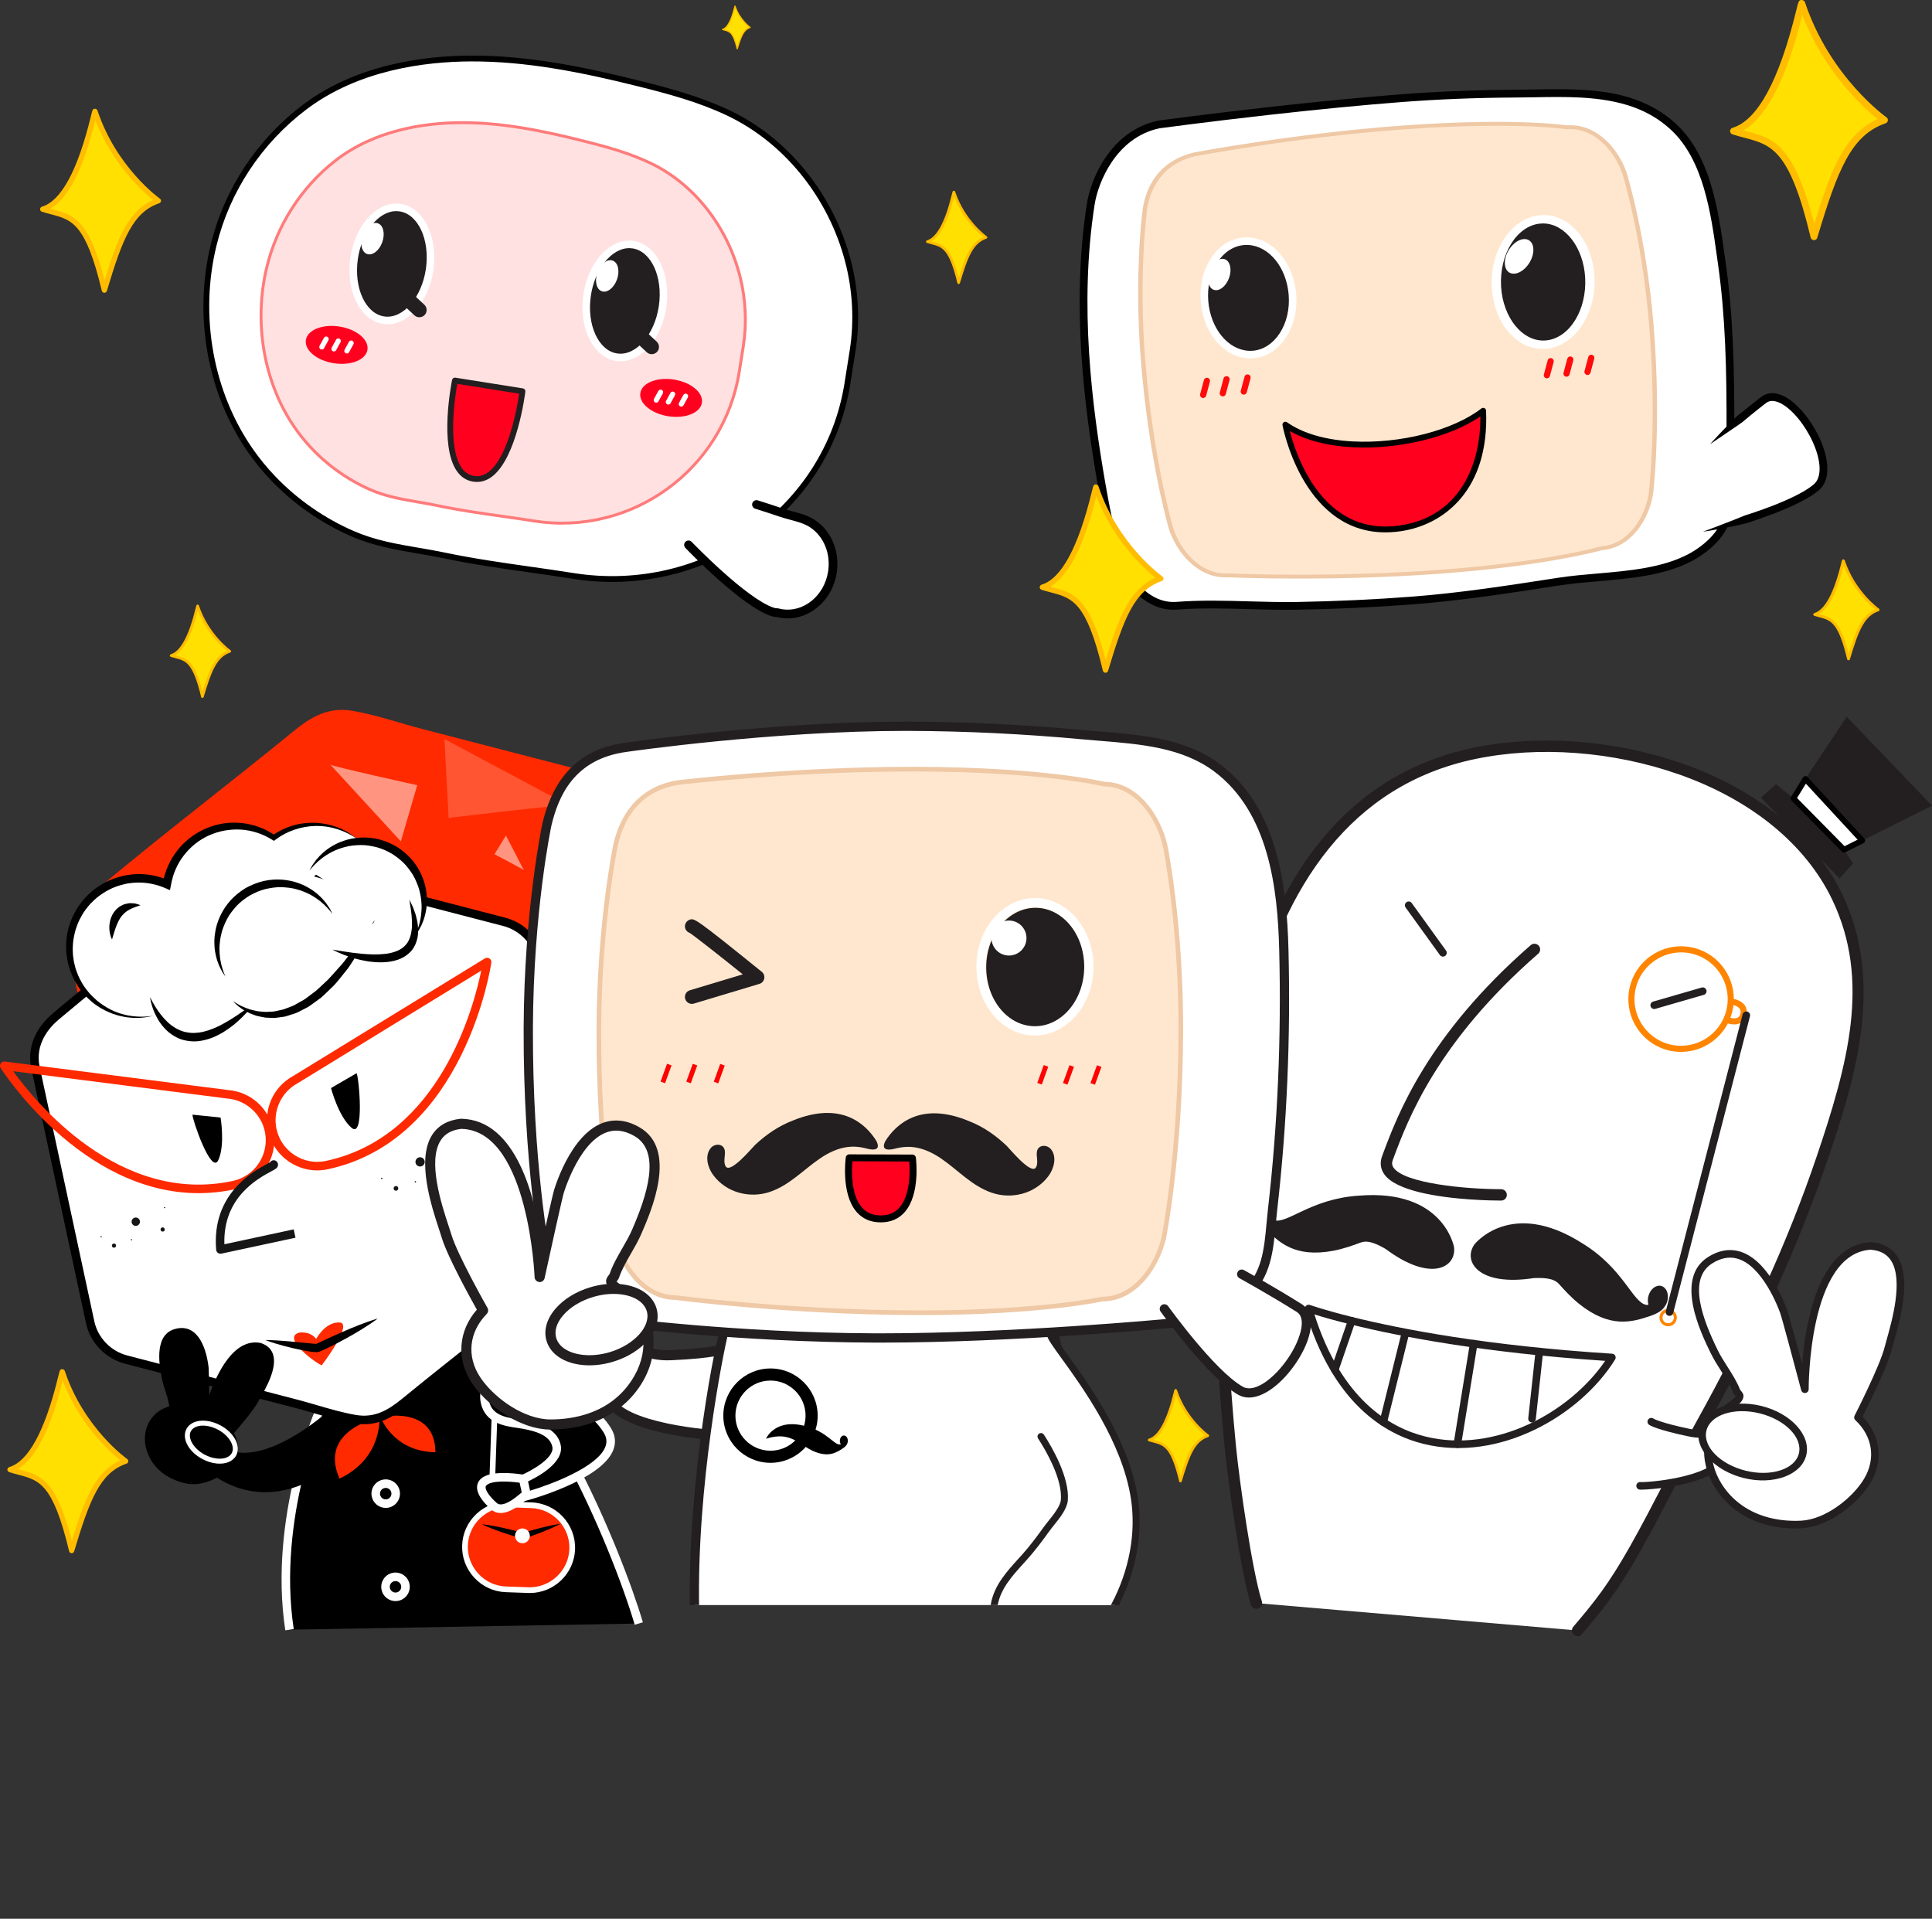 <!-- Generator: Adobe Illustrator 19.2.1, SVG Export Plug-In  -->
<svg version="1.1"
	 xmlns="http://www.w3.org/2000/svg" xmlns:xlink="http://www.w3.org/1999/xlink" xmlns:a="http://ns.adobe.com/AdobeSVGViewerExtensions/3.0/"
	 x="0px" y="0px" width="313.027px" height="310.853px" viewBox="0 0 313.027 310.853"
	 style="enable-background:new 0 0 313.027 310.853;" xml:space="preserve">
<rect x="0" y="0" width="313.027" height="310.853" fill="#333333" stroke="none"/>
<style type="text/css">
	.st0{fill:#231F20;}
	.st1{fill:#FFFFFF;}
	.st2{fill:#FF8500;}
	.st3{fill:#FF2A00;}
	.st4{fill:#161617;}
	.st5{opacity:0.2;fill:#FFFFFF;}
	.st6{opacity:0.5;fill:#FFFFFF;}
	.st7{opacity:0.8;fill:#FFFFFF;}
	.st8{clip-path:url(#SVGID_2_);}
	.st9{fill:#FFE7CF;}
	.st10{fill:#EFC8A5;}
	.st11{fill:#FF0000;}
	.st12{fill:#FF001F;}
	.st13{fill:#010101;}
	.st14{fill:#FF0B0B;}
	.st15{fill:#FFFFFF;stroke:#6B6B6B;stroke-width:1.5;stroke-miterlimit:10;}
	.st16{fill:#FFE1E1;}
	.st17{fill:#FF7B7B;}
	.st18{fill:#FFE000;}
	.st19{fill:#FFBC00;}
	.st20{clip-path:url(#SVGID_4_);}
</style>
<defs>
</defs>
<g>
	<g>
		<g>
			<path class="st0" d="M298.771,137.658l14.256-7.129l-13.808-14.406c0,0-8.615,12.788-8.639,13.228l-2.836-2.311l-2.444,2.185
				l12.764,13.098l2.159-2.446L298.771,137.658z"/>
			<g>
				<polygon class="st1" points="290.581,129.351 298.771,137.658 301.732,136.177 292.519,126.204 				"/>
				<path d="M298.66,138.105c-0.08-0.02-0.156-0.062-0.217-0.124l-8.19-8.307c-0.149-0.151-0.175-0.384-0.064-0.565l1.938-3.147
					c0.076-0.123,0.204-0.203,0.348-0.217c0.143-0.013,0.286,0.04,0.383,0.146l9.213,9.974c0.098,0.107,0.141,0.253,0.115,0.396
					c-0.026,0.143-0.118,0.265-0.247,0.33l-2.961,1.481C298.876,138.121,298.764,138.131,298.66,138.105z M291.163,129.285
					l7.701,7.811l2.114-1.057l-8.384-9.077L291.163,129.285z"/>
			</g>
		</g>
		<g>
			<path class="st1" d="M255.604,264.155c3.976-4.653,6.303-7.883,9.27-13.13c3.687-6.522,6.936-13.313,10.597-19.898
				c7.714-13.877,14.592-28.258,19.693-43.312c4.651-13.727,9.196-28.523,2.535-42.438c-9.637-20.131-38.527-27.581-58.917-23.298
				c-45.272,9.509-42.787,78.309-39.431,112.424c0.547,5.557,2.573,20.031,4.219,25.216"/>
			<path class="st0" d="M255.382,265.049c-0.135-0.033-0.264-0.098-0.376-0.194c-0.387-0.331-0.433-0.912-0.102-1.3
				c3.443-4.03,5.728-6.898,9.168-12.986c1.933-3.421,3.783-6.985,5.57-10.432c1.615-3.113,3.285-6.332,5.023-9.46
				c8.619-15.504,15.039-29.621,19.626-43.16c5.116-15.098,8.841-28.66,2.577-41.745c-4.307-8.997-13.15-16.218-24.899-20.332
				c-10.656-3.731-22.681-4.628-32.997-2.462c-40.215,8.446-43.244,65.26-38.703,111.432c0.563,5.724,2.591,20.019,4.18,25.028
				c0.154,0.485-0.114,1.004-0.6,1.158c-0.485,0.154-1.003-0.114-1.158-0.6c-1.644-5.179-3.685-19.584-4.257-25.405
				c-6.618-67.289,7.269-106.508,40.159-113.416c10.635-2.233,23.017-1.315,33.984,2.526c12.215,4.278,21.432,11.833,25.953,21.276
				c7.098,14.826,1.554,31.186-2.493,43.132c-4.624,13.645-11.088,27.862-19.761,43.464c-1.726,3.105-3.389,6.312-4.998,9.413
				c-1.795,3.461-3.652,7.04-5.602,10.49c-3.501,6.194-5.85,9.153-9.371,13.276C256.071,265.028,255.71,265.131,255.382,265.049z"/>
		</g>
		<g>
			<path class="st1" d="M248.617,153.818c-16.961,14.781-21.578,27.815-23.817,33.791c-2.239,5.976,18.419,5.977,18.419,5.977"/>
			<path class="st0" d="M229.933,193.144c-2.553-0.634-4.722-1.561-5.663-2.918c-0.609-0.879-0.724-1.896-0.332-2.941l0.15-0.401
				c2.323-6.216,7.157-19.15,23.924-33.762c0.383-0.335,0.967-0.294,1.3,0.09c0.335,0.384,0.295,0.966-0.09,1.3
				c-16.414,14.305-21.138,26.944-23.408,33.017l-0.151,0.402c-0.18,0.48-0.142,0.863,0.121,1.243
				c1.76,2.539,11.629,3.487,17.435,3.489c0.512,0.001,0.922,0.413,0.922,0.922c0,0.509-0.413,0.922-0.922,0.922
				C242.117,194.508,235.207,194.453,229.933,193.144z"/>
		</g>
		<g>
			<g>
				<path class="st2" d="M270.314,170.165c-4.57-1.134-7.364-5.781-6.228-10.359c1.136-4.578,5.778-7.379,10.348-6.245
					c4.57,1.134,7.364,5.781,6.228,10.359S274.883,171.299,270.314,170.165z M274.196,154.518c-4.042-1.003-8.148,1.475-9.153,5.525
					c-1.005,4.05,1.466,8.161,5.508,9.164c4.042,1.003,8.148-1.476,9.153-5.526C280.709,159.631,278.238,155.521,274.196,154.518z"
					/>
			</g>
			<path class="st2" d="M280.082,165.851c-0.308-0.076-0.529-0.167-0.584-0.19l0.386-0.908c0.285,0.119,1.139,0.374,1.659,0.114
				c0.22-0.11,0.364-0.313,0.44-0.62c0.081-0.328,0.049-0.592-0.1-0.807c-0.317-0.456-1.102-0.64-1.377-0.673l0.11-0.981
				c0.145,0.016,1.445,0.184,2.075,1.088c0.313,0.45,0.4,1.007,0.25,1.611c-0.146,0.589-0.478,1.027-0.959,1.267
				C281.346,166.068,280.594,165.978,280.082,165.851z"/>
			<path class="st2" d="M269.938,214.831c-0.754-0.187-1.215-0.953-1.028-1.707c0.187-0.754,0.953-1.215,1.707-1.028
				c0.754,0.187,1.215,0.953,1.028,1.707C271.458,214.557,270.692,215.018,269.938,214.831z M270.498,212.575
				c-0.49-0.122-0.988,0.178-1.109,0.668c-0.122,0.49,0.178,0.988,0.668,1.109c0.49,0.122,0.988-0.178,1.109-0.668
				C271.288,213.194,270.988,212.696,270.498,212.575z"/>
		</g>
		<path class="st0" d="M270.35,213.171c0,0-0.004-0.001-0.006-0.001c-0.329-0.085-0.526-0.421-0.441-0.749l12.442-48.091
			c0.085-0.326,0.416-0.524,0.743-0.443l0.006,0.001c0.329,0.085,0.526,0.421,0.441,0.749l-12.443,48.091
			C271.008,213.055,270.677,213.252,270.35,213.171z"/>
		<path class="st0" d="M269.163,208.341c-0.847-0.229-1.78,0.502-2.085,1.631c-0.134,0.495-0.117,0.981,0.007,1.394
			c-0.079,0.044-0.186,0.06-0.335,0.037c-2.231-0.349-3.664-5.861-10.321-9.936c-11.63-7.444-17.536,0.136-17.536,0.136
			c-1.916,2.704,0.572,6.868,9.622,5.458c1.58-0.055,3.188-0.013,4.063,0.947c1.006,1.121,2.037,2.244,3.279,3.238
			c5.012,4.011,8.575,2.948,11.497,1.965c1.19-0.4,1.955-0.907,2.295-1.438c0.216-0.268,0.393-0.595,0.495-0.973
			C270.449,209.671,270.01,208.57,269.163,208.341z"/>
		<path class="st0" d="M205.674,193.836c0.855,0.194,1.339,1.276,1.081,2.417c-0.113,0.5-0.355,0.922-0.658,1.229
			c0.05,0.076,0.136,0.14,0.279,0.189c2.136,0.734,5.979-3.468,13.769-3.959c13.761-1.143,15.438,8.319,15.438,8.319
			c0.43,3.286-3.716,5.804-11.058,0.327c-1.371-0.787-2.812-1.502-4.035-1.063c-1.413,0.52-2.85,1.032-4.413,1.33
			c-6.306,1.203-8.958-1.402-11.082-3.638c-0.865-0.91-1.304-1.716-1.357-2.344c-0.066-0.338-0.069-0.709,0.017-1.091
			C203.916,194.41,204.819,193.642,205.674,193.836z"/>
		<g>
			<line class="st1" x1="268.022" y1="162.859" x2="275.886" y2="160.585"/>
			<path class="st0" d="M267.874,163.455c-0.206-0.051-0.38-0.207-0.443-0.426c-0.095-0.326,0.094-0.667,0.419-0.761l7.865-2.274
				c0.326-0.096,0.667,0.094,0.761,0.419c0.095,0.326-0.094,0.667-0.419,0.761l-7.865,2.274
				C268.085,163.48,267.975,163.481,267.874,163.455z"/>
		</g>
		<g>
			<line class="st1" x1="233.79" y1="154.364" x2="228.24" y2="146.667"/>
			<path class="st0" d="M233.642,154.961c-0.136-0.034-0.261-0.114-0.35-0.237l-5.551-7.698c-0.198-0.275-0.136-0.659,0.139-0.858
				c0.274-0.198,0.658-0.137,0.858,0.139l5.551,7.698c0.198,0.275,0.136,0.659-0.139,0.858
				C233.997,154.973,233.811,155.003,233.642,154.961z"/>
		</g>
		<g>
			<path class="st1" d="M212.029,211.994c0,0,16.192,5.843,49.131,7.933C251.521,235.481,221.608,244.484,212.029,211.994z"/>
			<path class="st0" d="M230.624,233.92c-6.286-1.56-14.717-6.6-19.185-21.752c-0.065-0.222,0-0.463,0.168-0.621
				c0.169-0.159,0.412-0.204,0.63-0.131c0.023,0.008,2.309,0.827,6.798,1.941c8.107,2.012,22.003,4.678,42.164,5.958
				c0.215,0.01,0.408,0.139,0.507,0.331c0.099,0.192,0.09,0.422-0.024,0.606C256.039,229.358,242.878,236.961,230.624,233.92z
				 M212.965,212.951c4.376,13.714,12.137,18.332,17.955,19.776c11.32,2.809,23.467-3.915,29.153-12.255
				c-19.688-1.31-33.319-3.935-41.333-5.923C215.989,213.867,214.073,213.3,212.965,212.951z"/>
		</g>
		<g>
			<line class="st1" x1="218.997" y1="213.979" x2="216.267" y2="221.916"/>
			<path class="st0" d="M216.12,222.513c-0.017-0.004-0.035-0.009-0.052-0.015c-0.321-0.111-0.492-0.46-0.381-0.781l2.73-7.937
				c0.111-0.321,0.459-0.498,0.781-0.381c0.321,0.111,0.492,0.46,0.381,0.781l-2.73,7.937
				C216.744,222.42,216.425,222.589,216.12,222.513z"/>
		</g>
		<g>
			<line class="st1" x1="227.664" y1="216.13" x2="224.124" y2="230.396"/>
			<path class="st0" d="M223.976,230.993c-0.33-0.082-0.53-0.415-0.448-0.744l3.54-14.266c0.082-0.33,0.415-0.53,0.744-0.448
				c0.33,0.082,0.53,0.415,0.448,0.744l-3.54,14.266C224.639,230.874,224.306,231.074,223.976,230.993z"/>
		</g>
		<g>
			<line class="st1" x1="238.769" y1="217.692" x2="236.123" y2="233.975"/>
			<path class="st0" d="M235.975,234.571c-0.308-0.076-0.509-0.377-0.458-0.695l2.646-16.283c0.055-0.335,0.37-0.562,0.706-0.508
				c0.339,0.064,0.562,0.371,0.508,0.706l-2.646,16.283c-0.055,0.335-0.37,0.562-0.706,0.508
				C236.008,234.579,235.991,234.575,235.975,234.571z"/>
		</g>
		<g>
			<line class="st1" x1="249.405" y1="218.967" x2="248.223" y2="229.846"/>
			<path class="st0" d="M248.075,230.443c-0.294-0.073-0.496-0.353-0.463-0.663l1.182-10.879c0.037-0.338,0.34-0.582,0.678-0.545
				c0.342,0.042,0.581,0.34,0.545,0.677l-1.182,10.879c-0.037,0.338-0.34,0.582-0.678,0.545
				C248.129,230.454,248.102,230.449,248.075,230.443z"/>
		</g>
		<g>
			<path class="st1" d="M265.734,240.721c0.439,0.069,11.632-0.491,13.492-4.52l1.325-6.947c0,0-1.546,3.952-6.753,2.874
				c-5.207-1.079-6.254-1.794-6.254-1.794"/>
			<path class="st0" d="M265.585,241.318c-0.306-0.076-0.508-0.374-0.459-0.691c0.051-0.328,0.353-0.555,0.681-0.515
				c1.299,0.082,11.177-0.784,12.83-4.104l0.844-4.425c-1.156,0.943-3.007,1.727-5.808,1.146c-5.177-1.072-6.358-1.807-6.476-1.888
				c-0.28-0.191-0.352-0.574-0.161-0.854c0.191-0.28,0.574-0.354,0.854-0.161c0.033,0.02,1.139,0.686,6.032,1.7
				c4.611,0.956,6.001-2.357,6.058-2.498c0.118-0.294,0.428-0.435,0.744-0.362c0.304,0.09,0.491,0.393,0.431,0.704l-1.325,6.947
				c-0.009,0.049-0.025,0.097-0.045,0.143c-2.032,4.403-13.551,4.963-14.146,4.87C265.62,241.326,265.602,241.322,265.585,241.318z"
				/>
		</g>
		<g>
			<path class="st1" d="M301.03,229.635c0,0,4.139-8.098,4.921-11.25c0.782-3.152,5.342-16.012-2.893-16.535
				c-10.81,0.663-10.628,23.217-10.628,23.217s-3.063-11.558-3.423-12.56s-4.712-12.88-11.921-8.347
				c-4.89,3.075-1.167,11.095,0.685,14.88c1.039,2.124,2.758,4.178,3.601,6.36c0.079,0.204,0.5,0.547,0.495,0.761
				c-0.016,0.792-1.658,1.621-2.266,2.204c-3.513,3.364-3.709,8.369-1.175,12.377c2.949,4.663,8.101,6.499,13.434,6.235
				c4.087-0.202,8.691-3.712,10.707-7.116C304.645,236.357,303.965,232.379,301.03,229.635"/>
			<path class="st0" d="M286.453,247.097L286.453,247.097c-3.675-0.913-6.631-2.996-8.546-6.025
				c-2.812-4.446-2.301-9.731,1.269-13.15c0.217-0.208,0.518-0.422,0.836-0.649c0.329-0.235,1.059-0.756,1.213-1.045
				c-0.033-0.042-0.074-0.09-0.103-0.124c-0.125-0.148-0.254-0.3-0.324-0.48c-0.458-1.187-1.216-2.379-1.95-3.532
				c-0.574-0.902-1.167-1.834-1.63-2.78c-1.633-3.338-5.97-12.205-0.46-15.67c1.641-1.032,3.284-1.354,4.882-0.957
				c4.692,1.164,7.441,8.215,7.944,9.617c0.229,0.637,1.476,5.257,2.404,8.726c0.164-2.083,0.483-4.749,1.101-7.455
				c1.775-7.779,5.209-12.045,9.929-12.334c0.026-0.002,0.051-0.002,0.077,0c2.051,0.129,3.557,0.989,4.454,2.531
				c2.117,3.643,0.302,10.092-0.674,13.557c-0.136,0.484-0.252,0.894-0.329,1.207c-0.698,2.813-3.91,9.279-4.766,10.977
				c2.9,2.965,3.425,7.103,1.314,10.665c-2.059,3.475-6.813,7.199-11.206,7.416C289.987,247.687,288.157,247.52,286.453,247.097z
				 M281.346,203.877c-1.262-0.313-2.585-0.043-3.931,0.805c-4.101,2.579-1.445,9.276,0.909,14.09
				c0.433,0.883,0.982,1.747,1.563,2.66c0.766,1.204,1.558,2.449,2.059,3.748c0.015,0.016,0.066,0.072,0.117,0.132
				c0.2,0.237,0.427,0.506,0.42,0.862c-0.017,0.86-0.941,1.519-1.757,2.1c-0.281,0.2-0.546,0.389-0.699,0.536
				c-3.137,3.004-3.571,7.667-1.081,11.605c1.743,2.757,4.442,4.655,7.803,5.489c1.588,0.394,3.297,0.549,5.081,0.461
				c3.927-0.194,8.357-3.689,10.208-6.815c1.913-3.227,1.365-6.855-1.428-9.466c-0.2-0.187-0.252-0.484-0.127-0.728
				c0.041-0.08,4.116-8.071,4.872-11.118c0.08-0.322,0.199-0.745,0.339-1.244c0.86-3.055,2.65-9.414,0.794-12.606
				c-0.687-1.183-1.811-1.807-3.43-1.92c-10.073,0.673-10.014,22.377-10.012,22.596c0.002,0.31-0.226,0.573-0.533,0.614
				c-0.306,0.041-0.597-0.153-0.676-0.452c-1.057-3.989-3.129-11.737-3.407-12.51C288.144,211.92,285.517,204.912,281.346,203.877z"
				/>
		</g>
		<g>
			
				<ellipse transform="matrix(0.241 -0.971 0.971 0.241 -11.169 452.967)" class="st1" cx="283.969" cy="233.623" rx="5.396" ry="8.33"/>
			<path class="st0" d="M282.521,239.457c-4.787-1.188-8.033-4.772-7.234-7.988c0.798-3.217,5.342-4.868,10.13-3.68
				s8.033,4.772,7.234,7.989C291.853,238.994,287.309,240.645,282.521,239.457z M285.121,228.982
				c-4.129-1.025-8.006,0.223-8.641,2.783c-0.635,2.559,2.208,5.474,6.337,6.499c4.129,1.025,8.006-0.223,8.641-2.782
				C292.093,232.922,289.25,230.007,285.121,228.982z"/>
		</g>
	</g>
	<g>
		<g>
			<path class="st3" d="M19.148,191.447l3.319,15.45c0.775,3.609,3.556,6.297,6.923,7.156c7.575,1.962,15.151,3.923,22.726,5.885
				c3.226,0.835,6.452,1.671,9.678,2.506c3.764,0.975,7.556,2.312,11.38,2.965c3.833,0.654,6.632-0.909,9.512-3.266
				c10.768-8.808,21.901-17.236,32.519-26.202c2.93-2.474,4.726-5.902,3.888-9.801l-3.319-15.45l-3.806-17.717l-4.146-19.301
				c-0.775-3.609-3.556-6.297-6.923-7.156c-7.575-1.962-15.151-3.923-22.726-5.885c-3.226-0.835-6.452-1.671-9.678-2.506
				c-3.764-0.975-7.556-2.312-11.38-2.965c-3.833-0.654-6.632,0.909-9.512,3.266c-10.768,8.808-21.901,17.236-32.519,26.202
				c-2.93,2.474-4.726,5.902-3.888,9.801l4.146,19.301L19.148,191.447z"/>
			<g>
				<path d="M103.496,263.029c-3.401-11.594-16.86-44.492-28.337-45.233c-9.463-11.447-23.201,10.32-23.201,10.32
					c-0.386,0.736-7.742,18.154-5.051,35.909"/>
				<path class="st1" d="M46.224,264.129c-2.791-18.412,5.039-36.176,5.122-36.333c0.373-0.596,8.587-13.464,16.972-14.001
					c2.725-0.174,5.126,0.95,7.186,3.337c11.868,1.303,25.322,34.339,28.656,45.702l-1.327,0.389
					c-3.78-12.883-17.124-44.053-27.718-44.738l-0.299-0.019l-0.19-0.231c-1.827-2.211-3.863-3.209-6.22-3.061
					c-7.688,0.492-15.782,13.182-15.863,13.31c-0.052,0.105-7.676,17.46-4.952,35.436L46.224,264.129z"/>
			</g>
			<g>
				<g>
					<g>
						<path d="M79.581,244.745c0.021-0.272,0.833-23.691,0.833-23.691"/>
						<path class="st1" d="M80.04,244.781l-0.919-0.074l0.459,0.037l-0.46-0.032c0.022-0.344,0.555-15.637,0.833-23.675l0.922,0.032
							C80.792,223.468,80.062,244.507,80.04,244.781z"/>
					</g>
					<g>
						<line class="st1" x1="89.327" y1="245.184" x2="85.205" y2="225.316"/>
						
							<rect x="86.805" y="225.105" transform="matrix(0.979 -0.203 0.203 0.979 -45.968 22.632)" width="0.922" height="20.291"/>
					</g>
					<g>
						<path class="st3" d="M85.593,257.616l-3.619-0.127c-3.782-0.133-6.768-3.336-6.635-7.118v0
							c0.133-3.782,3.336-6.768,7.118-6.635l3.619,0.127c3.782,0.133,6.768,3.336,6.635,7.118v0
							C92.579,254.763,89.376,257.749,85.593,257.616z"/>
						<path class="st1" d="M85.837,258.082c-0.086,0-0.173-0.002-0.26-0.005l-3.619-0.128c-1.952-0.068-3.766-0.899-5.107-2.337
							c-1.34-1.438-2.041-3.306-1.972-5.258c0.068-1.952,0.899-3.766,2.337-5.107c1.439-1.341,3.318-2.029,5.258-1.973l3.619,0.128
							c4.045,0.142,7.221,3.549,7.08,7.595C93.034,254.955,89.768,258.082,85.837,258.082z M85.61,257.155
							c3.493,0.121,6.517-2.653,6.641-6.19c0.06-1.707-0.553-3.339-1.725-4.597c-1.173-1.258-2.758-1.984-4.465-2.043l-3.619-0.128
							c-1.715-0.071-3.339,0.553-4.597,1.725c-1.258,1.173-1.984,2.758-2.043,4.465c-0.06,1.707,0.552,3.339,1.725,4.597
							c1.173,1.258,2.757,1.984,4.464,2.043L85.61,257.155z"/>
					</g>
				</g>
				<path d="M78.058,246.943c1.169,0.123,2.313,0.338,3.446,0.588c1.134,0.247,2.256,0.538,3.371,0.855l-0.264,0.005
					c2.034-0.633,4.088-1.205,6.224-1.524c-1.92,0.988-3.921,1.722-5.943,2.396l-0.128,0.043l-0.136-0.038
					c-1.116-0.311-2.225-0.648-3.322-1.028C80.208,247.86,79.12,247.447,78.058,246.943z"/>
				
					<ellipse transform="matrix(0.035 -0.999 0.999 0.035 -166.899 324.781)" class="st1" cx="84.751" cy="248.826" rx="1.2" ry="1.2"/>
			</g>
			<path class="st3" d="M61.468,229.635c0,0-9.964,1.97-6.463,9.913C62.024,236.246,61.468,229.635,61.468,229.635z"/>
			<path class="st3" d="M61.671,229.592c0,0,8.817-2.046,8.88,5.689C63.639,235.167,61.671,229.592,61.671,229.592z"/>
			<g>
				<path class="st1" d="M11.791,201.107l2.814,13.1c0.657,3.06,3.012,5.34,5.862,6.069c6.413,1.666,12.826,3.331,19.24,4.997
					c2.731,0.709,5.462,1.419,8.194,2.128c3.187,0.828,6.397,1.963,9.635,2.517c3.245,0.555,5.613-0.769,8.051-2.766
					c9.113-7.465,18.534-14.608,27.52-22.206c2.479-2.097,3.999-5.003,3.289-8.308l-2.814-13.1l-3.227-15.023l-2.814-13.1
					c-0.657-3.06-3.012-5.34-5.862-6.069c-6.413-1.666-12.826-3.331-19.24-4.997c-2.731-0.709-5.462-1.419-8.194-2.128
					c-3.187-0.828-6.397-1.963-9.635-2.517c-3.245-0.555-5.613,0.769-8.051,2.766c-9.113,7.465-18.534,14.608-27.52,22.206
					c-2.479,2.097-3.999,5.003-3.289,8.308l2.814,13.1L11.791,201.107z"/>
				<path d="M58.975,230.736c-0.498,0-1.016-0.043-1.557-0.136c-2.182-0.373-4.362-1.01-6.471-1.625
					c-1.076-0.313-2.15-0.627-3.22-0.905l-27.433-7.125c-3.18-0.812-5.679-3.4-6.365-6.593l-8.855-41.225
					c-0.704-3.278,0.545-6.468,3.518-8.981c5.266-4.454,10.769-8.819,16.09-13.041c3.767-2.989,7.663-6.08,11.439-9.173
					c2.299-1.884,4.93-3.543,8.606-2.912c2.182,0.373,4.362,1.01,6.471,1.625c1.076,0.313,2.15,0.627,3.22,0.905l27.433,7.125
					c3.18,0.812,5.679,3.4,6.365,6.593l8.856,41.224c0.703,3.278-0.546,6.468-3.518,8.981c-5.275,4.461-10.788,8.834-16.118,13.063
					c-3.758,2.982-7.644,6.065-11.411,9.15C64.063,229.293,61.858,230.736,58.975,230.736z M12.467,200.961l2.814,13.101
					c0.576,2.683,2.679,4.859,5.357,5.544l27.436,7.126c1.084,0.281,2.17,0.598,3.26,0.916c2.071,0.604,4.214,1.228,6.317,1.589
					c2.953,0.508,5.131-0.682,7.496-2.62c3.776-3.092,7.666-6.179,11.429-9.164c5.322-4.223,10.824-8.588,16.084-13.035
					c1.485-1.256,3.857-3.918,3.059-7.636l-8.856-41.224c-0.576-2.684-2.679-4.859-5.357-5.544l-27.436-7.126
					c-1.084-0.281-2.17-0.598-3.26-0.916c-2.071-0.604-4.214-1.228-6.317-1.589c-2.952-0.508-5.131,0.682-7.496,2.619
					c-3.785,3.101-7.684,6.195-11.456,9.187c-5.313,4.215-10.806,8.573-16.057,13.012c-1.485,1.256-3.858,3.918-3.058,7.636
					L12.467,200.961z"/>
			</g>
			<g>
				<path class="st1" d="M57.873,135.918c-2.534-1.96-5.881-2.834-9.258-2.108c-1.587,0.341-3.022,1.003-4.255,1.9
					c-2.438-1.617-5.499-2.289-8.586-1.626c-4.653,0.999-8.008,4.742-8.743,9.168c-2.094-0.922-4.486-1.22-6.894-0.702
					c-6.08,1.306-9.949,7.293-8.643,13.373s7.293,9.949,13.373,8.643"/>
				<path d="M57.873,135.918c-0.989-0.7-2.081-1.224-3.216-1.593c-1.14-0.358-2.328-0.531-3.509-0.513
					c-2.361,0.054-4.683,0.834-6.536,2.244l-0.229,0.174l-0.259-0.164c-1.521-0.962-3.27-1.54-5.047-1.659
					c-0.888-0.057-1.78-0.005-2.653,0.15c-0.21,0.046-0.452,0.082-0.635,0.134l-0.677,0.18c-0.414,0.144-0.813,0.271-1.219,0.464
					c-0.409,0.167-0.792,0.391-1.173,0.611c-0.378,0.227-0.738,0.482-1.085,0.754c-0.338,0.281-0.677,0.565-0.978,0.886
					c-0.316,0.306-0.593,0.65-0.867,0.993c-0.272,0.346-0.512,0.715-0.743,1.089c-0.213,0.384-0.426,0.769-0.594,1.176
					c-0.18,0.4-0.327,0.816-0.449,1.237c-0.131,0.42-0.213,0.851-0.299,1.281l-0.168,0.852l-0.78-0.339
					c-1.523-0.663-3.196-0.964-4.853-0.877c-0.415,0.021-0.827,0.073-1.237,0.14l-0.306,0.058l-0.077,0.014
					c0.041-0.01-0.035,0.01-0.046,0.013l-0.16,0.042l-0.64,0.17c-0.433,0.11-0.766,0.279-1.156,0.411
					c-0.369,0.181-0.752,0.353-1.11,0.561c-0.706,0.433-1.4,0.903-1.993,1.489c-0.621,0.557-1.135,1.22-1.616,1.901
					c-0.435,0.711-0.846,1.446-1.112,2.24c-0.305,0.781-0.465,1.608-0.591,2.437c-0.045,0.416-0.065,0.837-0.08,1.257
					c0.031,0.419,0.006,0.844,0.078,1.261l0.089,0.627l0.022,0.157l0.005,0.039c-0.009-0.035,0.004,0.016,0.004,0.016l0.02,0.08
					l0.08,0.322l0.159,0.643l0.208,0.587c0.263,0.786,0.684,1.547,1.131,2.265c0.486,0.697,1.023,1.369,1.66,1.942
					c0.613,0.599,1.319,1.098,2.056,1.544c0.369,0.222,0.765,0.398,1.153,0.59c0.407,0.142,0.8,0.337,1.222,0.439
					c0.418,0.118,0.837,0.241,1.269,0.298c0.428,0.091,0.863,0.126,1.3,0.15c0.875,0.07,1.755-0.005,2.631-0.127
					c-0.861,0.195-1.742,0.348-2.636,0.349c-0.447,0.003-0.894-0.005-1.338-0.07c-0.449-0.031-0.887-0.13-1.326-0.225
					c-0.444-0.079-0.862-0.253-1.297-0.376c-0.415-0.173-0.841-0.332-1.242-0.54c-0.395-0.219-0.808-0.415-1.175-0.683l-0.566-0.382
					l-0.525-0.437c-0.701-0.584-1.304-1.278-1.854-2.009c-0.516-0.76-0.988-1.538-1.323-2.417l-0.255-0.654l-0.184-0.637
					l-0.092-0.318l-0.023-0.08l-0.017-0.064l-0.008-0.042l-0.031-0.17l-0.123-0.681c-0.094-0.453-0.09-0.918-0.138-1.379
					c-0.003-0.462,0.002-0.927,0.034-1.389c0.096-0.921,0.252-1.846,0.576-2.72c0.281-0.889,0.718-1.717,1.191-2.52
					c0.519-0.772,1.082-1.524,1.766-2.164c0.652-0.672,1.424-1.215,2.221-1.703c0.403-0.238,0.828-0.434,1.25-0.641
					c0.443-0.161,0.913-0.374,1.337-0.483l0.639-0.174l0.16-0.043l0.113-0.029l0.086-0.017l0.344-0.068
					c0.462-0.079,0.926-0.14,1.394-0.167c1.872-0.12,3.771,0.229,5.482,0.994l-0.948,0.513c0.097-0.486,0.195-0.972,0.345-1.445
					c0.141-0.474,0.31-0.942,0.516-1.392c0.193-0.456,0.435-0.889,0.679-1.319c0.263-0.42,0.535-0.832,0.844-1.22
					c0.308-0.386,0.627-0.766,0.989-1.103c0.346-0.353,0.731-0.666,1.117-0.973c0.395-0.297,0.804-0.574,1.232-0.82
					c0.43-0.24,0.865-0.478,1.324-0.658c0.443-0.201,0.938-0.353,1.41-0.501l0.681-0.167c0.269-0.068,0.491-0.094,0.739-0.142
					c0.973-0.144,1.962-0.157,2.936-0.059c1.949,0.205,3.828,0.912,5.426,2.011l-0.488,0.011c1.028-0.719,2.169-1.269,3.365-1.622
					c1.196-0.359,2.448-0.481,3.681-0.438c1.236,0.059,2.453,0.316,3.595,0.755C55.893,134.498,56.946,135.145,57.873,135.918z"/>
			</g>
			<g>
				<path class="st1" d="M50.131,141.052c2.924-4.72,9.12-6.175,13.839-3.252s6.175,9.12,3.252,13.839"/>
				<path d="M50.131,141.052c0,0,0.059-0.109,0.171-0.313c0.124-0.198,0.245-0.519,0.518-0.866c0.13-0.18,0.274-0.379,0.43-0.596
					c0.178-0.198,0.371-0.413,0.577-0.643c0.435-0.44,0.968-0.9,1.61-1.328c0.651-0.407,1.393-0.817,2.245-1.084
					c0.839-0.306,1.779-0.472,2.757-0.529c0.98-0.05,2.002,0.053,3.009,0.298c1.018,0.272,1.945,0.673,2.915,1.239
					c0.783,0.514,1.685,1.251,2.349,2.021c0.67,0.79,1.216,1.661,1.608,2.561c0.384,0.901,0.656,1.816,0.754,2.705
					c0.14,0.882,0.104,1.729,0.029,2.493c-0.097,0.766-0.272,1.448-0.472,2.033c-0.113,0.287-0.22,0.555-0.318,0.803
					c-0.124,0.235-0.237,0.451-0.34,0.646c-0.188,0.396-0.426,0.657-0.548,0.854c-0.133,0.19-0.204,0.292-0.204,0.292
					s0.049-0.114,0.139-0.329c0.081-0.218,0.242-0.516,0.362-0.929c0.065-0.203,0.136-0.427,0.215-0.671
					c0.057-0.249,0.118-0.517,0.184-0.805c0.106-0.578,0.173-1.233,0.19-1.944c-0.016-0.712-0.07-1.479-0.254-2.264
					c-0.153-0.792-0.474-1.582-0.84-2.367c-0.378-0.786-0.923-1.504-1.506-2.194c-0.628-0.686-1.266-1.203-2.134-1.768
					c-0.731-0.433-1.612-0.852-2.474-1.088c-0.878-0.217-1.763-0.383-2.635-0.373c-0.865,0.021-1.717,0.084-2.494,0.301
					c-0.785,0.186-1.496,0.478-2.141,0.782c-0.629,0.333-1.186,0.684-1.656,1.037c-0.228,0.187-0.441,0.362-0.638,0.523
					c-0.182,0.177-0.35,0.341-0.502,0.488c-0.315,0.288-0.516,0.574-0.674,0.742C50.212,140.958,50.131,141.052,50.131,141.052z"/>
			</g>
			<g>
				<path class="st1" d="M36.53,158.233c-2.803-4.792-1.191-10.949,3.601-13.753s10.949-1.191,13.753,3.601"/>
				<path d="M36.531,158.233c0,0-0.068-0.103-0.197-0.298c-0.117-0.202-0.344-0.459-0.523-0.863
					c-0.098-0.199-0.207-0.419-0.325-0.659c-0.092-0.25-0.191-0.521-0.298-0.811c-0.185-0.59-0.342-1.276-0.42-2.044
					c-0.054-0.766-0.07-1.613,0.092-2.491c0.122-0.885,0.415-1.793,0.822-2.684c0.414-0.89,0.983-1.745,1.671-2.52
					c0.702-0.765,1.535-1.42,2.428-1.979c0.882-0.486,1.911-0.914,2.915-1.148c1.012-0.223,2.037-0.297,3.015-0.223
					c0.976,0.082,1.912,0.27,2.743,0.599c0.845,0.289,1.577,0.717,2.217,1.141c0.631,0.444,1.153,0.917,1.576,1.369
					c0.2,0.234,0.388,0.454,0.561,0.657c0.15,0.219,0.288,0.421,0.412,0.603c0.262,0.351,0.381,0.684,0.499,0.883
					c0.106,0.207,0.163,0.317,0.163,0.317s-0.079-0.096-0.226-0.277c-0.155-0.174-0.343-0.455-0.652-0.754
					c-0.149-0.152-0.313-0.32-0.493-0.504c-0.193-0.167-0.402-0.347-0.625-0.539c-0.461-0.364-1.009-0.73-1.629-1.078
					c-0.637-0.319-1.34-0.63-2.12-0.835c-0.771-0.236-1.62-0.322-2.485-0.365c-0.872-0.033-1.761,0.113-2.644,0.305
					c-0.887,0.226-1.686,0.573-2.53,1.042c-0.786,0.478-1.524,1.036-2.149,1.694c-0.602,0.674-1.164,1.379-1.562,2.155
					c-0.386,0.775-0.729,1.557-0.9,2.345c-0.203,0.781-0.277,1.546-0.311,2.258c0,0.712,0.05,1.368,0.142,1.949
					c0.058,0.289,0.113,0.559,0.163,0.809c0.072,0.245,0.137,0.469,0.196,0.672c0.107,0.413,0.266,0.725,0.34,0.943
					C36.485,158.118,36.531,158.233,36.531,158.233z"/>
			</g>
			<g>
				<path class="st1" d="M24.308,161.542c0,0,3.8,13.936,16.9,0.985"/>
				<path d="M24.309,161.542c0,0,0.145,0.315,0.435,0.835c0.293,0.518,0.724,1.248,1.335,2.028c0.61,0.774,1.408,1.609,2.417,2.184
					c0.503,0.287,1.052,0.512,1.634,0.633c0.582,0.112,1.19,0.177,1.804,0.089c0.307-0.003,0.613-0.092,0.92-0.131
					c0.303-0.08,0.607-0.156,0.905-0.252c0.293-0.119,0.592-0.209,0.88-0.328c0.286-0.128,0.57-0.255,0.848-0.38
					c0.541-0.292,1.077-0.557,1.562-0.864c0.497-0.283,0.941-0.601,1.371-0.868c0.418-0.289,0.801-0.554,1.14-0.788
					c0.344-0.232,0.63-0.455,0.874-0.629c0.486-0.351,0.775-0.544,0.775-0.544s-0.206,0.275-0.587,0.745
					c-0.195,0.231-0.415,0.528-0.712,0.825c-0.292,0.303-0.607,0.664-0.994,1.012c-0.389,0.346-0.791,0.748-1.282,1.099
					c-0.468,0.379-0.998,0.738-1.566,1.084c-0.582,0.324-1.195,0.657-1.87,0.898c-0.676,0.235-1.39,0.431-2.137,0.498
					c-0.744,0.084-1.513-0.005-2.239-0.168c-0.735-0.163-1.393-0.523-1.975-0.904c-0.589-0.383-1.061-0.866-1.459-1.342
					c-0.407-0.472-0.717-0.968-0.969-1.436c-0.514-0.932-0.773-1.774-0.927-2.36C24.342,161.887,24.309,161.542,24.309,161.542z"/>
			</g>
			<g>
				<path class="st1" d="M37.736,162.162c0,0,10.143,10.331,22.994-13.095"/>
				<path d="M37.736,162.162c0,0,0.092,0.078,0.281,0.199c0.178,0.132,0.472,0.282,0.824,0.491c0.375,0.176,0.817,0.4,1.356,0.574
					c0.261,0.109,0.549,0.188,0.86,0.247c0.308,0.059,0.617,0.177,0.964,0.185c0.342,0.024,0.692,0.082,1.056,0.084
					c0.364-0.018,0.74-0.037,1.127-0.056c0.384-0.025,0.77-0.154,1.166-0.226c0.196-0.049,0.399-0.073,0.596-0.136
					c0.194-0.074,0.39-0.149,0.588-0.225c0.389-0.166,0.808-0.267,1.188-0.487c0.38-0.221,0.764-0.441,1.157-0.652
					c0.404-0.19,0.759-0.481,1.123-0.756l1.097-0.825c0.701-0.595,1.356-1.256,2.029-1.87c0.634-0.657,1.218-1.352,1.808-2
					c0.605-0.636,1.105-1.328,1.599-1.968c0.489-0.645,0.966-1.246,1.409-1.801c1.596-2.341,2.766-3.872,2.766-3.872
					s-0.199,0.434-0.548,1.194c-0.361,0.754-0.874,1.838-1.551,3.11c-0.376,0.613-0.787,1.278-1.237,1.972
					c-0.448,0.695-0.893,1.451-1.494,2.136c-0.583,0.695-1.125,1.467-1.789,2.157c-0.697,0.662-1.373,1.368-2.112,2.011l-1.195,0.87
					c-0.397,0.289-0.782,0.59-1.231,0.798c-0.432,0.232-0.865,0.453-1.294,0.667c-0.428,0.216-0.907,0.317-1.347,0.475
					c-0.223,0.071-0.445,0.142-0.664,0.212c-0.222,0.062-0.456,0.074-0.68,0.108c-0.453,0.046-0.887,0.145-1.319,0.138
					c-0.431-0.018-0.85-0.035-1.255-0.051c-0.401-0.05-0.781-0.156-1.146-0.228c-0.369-0.058-0.697-0.214-1.014-0.328
					c-0.319-0.113-0.61-0.242-0.868-0.397c-0.539-0.261-0.951-0.583-1.295-0.828C38.032,162.54,37.736,162.162,37.736,162.162z"/>
			</g>
			<g>
				<path class="st1" d="M53.88,153.844c0,0,17.502,6.441,12.441-8.096"/>
				<path d="M53.88,153.844c0,0,1.317,0.245,3.255,0.511c0.97,0.126,2.099,0.243,3.291,0.271c0.595,0.018,1.207-0.012,1.811-0.07
					c0.607-0.049,1.204-0.175,1.754-0.37c0.561-0.173,1.06-0.451,1.454-0.816c0.213-0.169,0.358-0.393,0.535-0.592
					c0.127-0.235,0.29-0.447,0.367-0.709c0.21-0.491,0.307-1.035,0.362-1.558c0.047-0.26,0.022-0.524,0.035-0.777
					c0.015-0.254,0.012-0.502-0.013-0.742c-0.024-0.479-0.062-0.923-0.122-1.316c-0.046-0.395-0.09-0.743-0.148-1.025
					c-0.096-0.57-0.14-0.904-0.14-0.904s0.154,0.294,0.403,0.825c0.131,0.264,0.272,0.591,0.399,0.981
					c0.069,0.194,0.142,0.401,0.22,0.619c0.055,0.226,0.114,0.463,0.175,0.711c0.132,0.495,0.204,1.058,0.223,1.661
					c0.01,0.603-0.012,1.269-0.247,1.935c-0.199,0.665-0.573,1.353-1.137,1.865c-0.545,0.528-1.223,0.917-1.916,1.148
					c-1.399,0.459-2.819,0.478-4.09,0.346c-0.639-0.055-1.245-0.173-1.812-0.294c-0.568-0.117-1.095-0.269-1.575-0.418
					C55.039,154.527,53.88,153.844,53.88,153.844z"/>
			</g>
			<g>
				<path class="st1" d="M18.151,152.198c0,0-0.719-5.856,4.598-5.549"/>
				<path d="M18.151,152.198c0,0-0.298-0.501-0.401-1.344c-0.049-0.419-0.06-0.922,0.045-1.461c0.091-0.539,0.321-1.112,0.675-1.622
					c0.192-0.247,0.383-0.495,0.639-0.679c0.226-0.215,0.502-0.351,0.765-0.475c0.253-0.15,0.54-0.17,0.787-0.235
					c0.248-0.077,0.493-0.048,0.71-0.047c0.435-0.017,0.78,0.111,1.015,0.18c0.235,0.076,0.362,0.133,0.362,0.133
					s-0.136,0.06-0.362,0.142c-0.113,0.039-0.246,0.09-0.397,0.132c-0.153,0.034-0.31,0.132-0.482,0.195
					c-0.168,0.079-0.357,0.132-0.524,0.246c-0.167,0.111-0.362,0.182-0.512,0.326c-0.163,0.125-0.331,0.242-0.467,0.403
					c-0.156,0.136-0.28,0.311-0.408,0.481c-0.503,0.691-0.821,1.615-1.059,2.343C18.306,151.685,18.151,152.198,18.151,152.198z"/>
			</g>
			<path d="M31.188,180.586c-0.087,0.64,3.037,9.802,4.174,7.384c1.137-2.418,0.378-6.913,0.378-6.913L31.188,180.586z"/>
			<path d="M57.777,173.87c0.359,0.574,1.317,10.675-0.81,8.854c-2.127-1.821-3.337-6.444-3.337-6.444L57.777,173.87z"/>
			<g>
				
					<ellipse transform="matrix(0.978 -0.21 0.21 0.978 -41.067 9.033)" class="st4" cx="21.996" cy="197.869" rx="0.677" ry="0.677"/>
				
					<ellipse transform="matrix(0.978 -0.21 0.21 0.978 -41.234 9.976)" class="st4" cx="26.35" cy="199.129" rx="0.338" ry="0.338"/>
				
					<ellipse transform="matrix(0.978 -0.21 0.21 0.978 -41.959 8.378)" class="st4" cx="18.467" cy="201.742" rx="0.338" ry="0.338"/>
				
					<ellipse transform="matrix(0.978 -0.21 0.21 0.978 -41.699 7.909)" class="st4" cx="16.389" cy="200.285" rx="0.101" ry="0.101"/>
				
					<ellipse transform="matrix(0.978 -0.21 0.21 0.978 -41.695 8.953)" class="st4" cx="21.307" cy="200.786" rx="0.101" ry="0.101"/>
				
					<ellipse transform="matrix(0.978 -0.21 0.21 0.978 -40.483 9.962)" class="st4" cx="26.662" cy="195.586" rx="0.101" ry="0.101"/>
			</g>
			<g>
				
					<ellipse transform="matrix(0.978 -0.21 0.21 0.978 -38.004 18.489)" class="st4" cx="68.048" cy="188.178" rx="0.75" ry="0.75"/>
				
					<ellipse transform="matrix(0.978 -0.21 0.21 0.978 -38.19 19.533)" class="st4" cx="72.873" cy="189.575" rx="0.375" ry="0.375"/>
				
					<ellipse transform="matrix(0.978 -0.21 0.21 0.978 -38.993 17.763)" class="st4" cx="64.138" cy="192.47" rx="0.375" ry="0.375"/>
				
					<ellipse transform="matrix(0.978 -0.21 0.21 0.978 -38.705 17.244)" class="st4" cx="61.835" cy="190.855" rx="0.112" ry="0.112"/>
				
					<ellipse transform="matrix(0.978 -0.21 0.21 0.978 -38.7 18.401)" class="st4" cx="67.285" cy="191.41" rx="0.112" ry="0.112"/>
				
					<ellipse transform="matrix(0.978 -0.21 0.21 0.978 -37.358 19.518)" class="st4" cx="73.219" cy="185.648" rx="0.112" ry="0.112"/>
			</g>
			<g>
				<path d="M85.086,242.234c-0.301,0.203-3.4,3.284-5.069,1.779s-2.966-3.365-1.152-4.238c1.814-0.873,5.901-0.172,5.901-0.172"/>
				<path class="st1" d="M81.114,245.124c-0.55,0-1.085-0.169-1.56-0.598c-1.64-1.478-2.394-2.767-2.241-3.833
					c0.066-0.461,0.337-1.101,1.251-1.542c1.958-0.941,5.878-0.306,6.318-0.231l-0.234,1.363c-1.074-0.184-4.162-0.523-5.484,0.113
					c-0.442,0.213-0.472,0.422-0.482,0.492c-0.06,0.423,0.379,1.331,1.797,2.61c0.464,0.416,1.518,0.477,3.925-1.599
					c0.145-0.124,0.248-0.208,0.295-0.24l0.784,1.139c-0.035,0.027-0.095,0.079-0.177,0.149
					C84.595,243.563,82.784,245.124,81.114,245.124z"/>
			</g>
			<path class="st3" d="M51.39,189.616c-1.551,0-3.071-0.446-4.405-1.308c-1.827-1.181-3.085-3.002-3.542-5.129
				c-0.757-3.529,0.851-7.075,4.004-8.827l31.114-19.081c0.227-0.139,0.516-0.135,0.739,0.011c0.224,0.147,0.343,0.409,0.307,0.674
				c-0.04,0.286-4.208,28.689-26.491,33.477C52.542,189.555,51.964,189.616,51.39,189.616z M77.968,157.257l-29.811,18.282
				c0,0-0.017,0.01-0.026,0.015c-2.584,1.43-3.955,4.446-3.335,7.335c0.379,1.765,1.424,3.278,2.94,4.258
				c1.517,0.982,3.322,1.313,5.09,0.932C71.273,184.117,76.786,163.077,77.968,157.257z"/>
			<path class="st3" d="M32.163,193.304c-19.099,0.002-31.917-20.048-32.057-20.271c-0.141-0.226-0.14-0.514,0.004-0.74
				c0.143-0.224,0.404-0.349,0.67-0.313l36.205,4.621c3.594,0.303,6.516,2.875,7.275,6.406c0.457,2.126,0.058,4.304-1.123,6.131
				c-1.181,1.827-3.002,3.084-5.129,3.541C36.003,193.108,34.051,193.304,32.163,193.304z M2.137,173.547
				c3.472,4.821,17.139,21.738,35.58,17.778c1.765-0.379,3.277-1.423,4.258-2.939s1.311-3.324,0.932-5.09
				c-0.62-2.889-3.11-5.076-6.053-5.319c-0.01-0.001-0.021-0.002-0.021-0.002L2.137,173.547z"/>
			<g>
				<path class="st1" d="M44.35,188.665c0.357,0.375-9.528,3.189-8.637,13.762c5.277-1.134,12.018-2.582,12.018-2.582"/>
				<path class="st4" d="M35.713,203.119c-0.147,0-0.292-0.047-0.412-0.136c-0.159-0.118-0.261-0.3-0.277-0.497
					c-0.765-9.075,6.044-12.736,8.28-13.939c0.195-0.104,0.352-0.186,0.459-0.25c0.031-0.047,0.067-0.092,0.108-0.131
					c0.277-0.265,0.714-0.253,0.978,0.023c0.149,0.157,0.225,0.401,0.191,0.614c-0.067,0.417-0.363,0.576-1.082,0.963
					c-2.181,1.173-7.857,4.225-7.603,11.817l11.23-2.413l0.29,1.353l-12.018,2.582C35.811,203.114,35.762,203.119,35.713,203.119z"
					/>
			</g>
			<path class="st3" d="M52.136,221.188c-0.547-0.063-6.737-4.451-3.629-5.299c2.005-0.19,2.714,1.042,2.714,1.042
				s1.449-2.779,3.783-2.678C57.338,214.353,52.136,221.188,52.136,221.188z"/>
			<path d="M61.22,213.607c0,0-0.982,0.753-2.541,1.712c-0.777,0.486-1.697,1.025-2.699,1.573c-0.999,0.556-2.084,1.101-3.187,1.637
				l-0.857,0.377c-0.068,0.03-0.191,0.073-0.285,0.105l-0.038,0.013l-0.019,0.006c-0.043,0.009,0.083-0.015-0.099,0.02l-0.007,0
				l-0.056,0.003l-0.113,0.006c-0.178,0.001-0.443-0.011-0.591-0.03c-0.629-0.059-1.204-0.188-1.772-0.288
				c-1.128-0.219-2.166-0.47-3.051-0.713c-1.771-0.473-2.923-0.925-2.923-0.925s1.237-0.006,3.058,0.142
				c0.912,0.066,1.971,0.17,3.096,0.291c0.555,0.053,1.129,0.107,1.711,0.162l0.308,0.022l0.113-0.009l0.056-0.005l0.007-0.001
				c-0.178,0.034-0.047,0.008-0.086,0.015l0.008-0.004l0.015-0.007l0.138-0.059l0.801-0.376c1.096-0.5,2.191-1.027,3.238-1.475
				c1.043-0.458,2.028-0.865,2.883-1.191C60.031,213.946,61.22,213.607,61.22,213.607z"/>
			<path class="st5" d="M92.119,130.474c-0.669-0.224-19.435,2.04-19.435,2.04l-0.676-12.786L92.119,130.474z"/>
			<path class="st6" d="M53.518,123.876c0.413,0.32,14.085,3.333,14.085,3.333l-2.658,9.103L53.518,123.876z"/>
			<path class="st6" d="M89.931,147.989c0.194-0.486-0.698-14.477-0.698-14.477l9.496,0.034L89.931,147.989z"/>
			<path class="st5" d="M104.668,171.981c-0.315-0.418-12.731-6.928-12.731-6.928l4.964-8.095L104.668,171.981z"/>
			<path class="st6" d="M117.175,175.532c-0.118-0.157-4.765-2.593-4.765-2.593l1.858-3.03L117.175,175.532z"/>
			<path class="st6" d="M84.882,140.986c-0.118-0.157-4.765-2.593-4.765-2.593l1.858-3.03L84.882,140.986z"/>
			<path class="st7" d="M104.05,140.056c-0.366,0.374-4.941,13.626-4.941,13.626l-8.748-3.695L104.05,140.056z"/>
			<path class="st5" d="M104.558,197.639c0.369-0.371,5.05-13.586,5.05-13.586l8.718,3.765L104.558,197.639z"/>
			<path class="st7" d="M103.987,192.584c-0.047-0.521-7.18-12.591-7.18-12.591l8.481-4.272L103.987,192.584z"/>
			<path class="st1" d="M62.496,244.298c-1.066,0-2.027-0.743-2.26-1.825c-0.13-0.604-0.017-1.222,0.319-1.741
				c0.335-0.518,0.852-0.874,1.455-1.004c0.601-0.131,1.219-0.017,1.74,0.318c0.518,0.335,0.875,0.852,1.005,1.455v0.001
				c0.267,1.245-0.529,2.476-1.773,2.745C62.819,244.281,62.657,244.298,62.496,244.298z M62.495,241.06
				c-0.064,0-0.13,0.006-0.195,0.021c-0.243,0.052-0.45,0.195-0.585,0.403c-0.134,0.208-0.179,0.456-0.127,0.698
				c0.108,0.501,0.602,0.822,1.102,0.713c0.499-0.107,0.819-0.602,0.711-1.102C63.309,241.357,62.923,241.06,62.495,241.06z"/>
			<path class="st1" d="M64.077,259.393c-0.44,0-0.872-0.126-1.25-0.371c-0.518-0.335-0.874-0.852-1.004-1.455
				s-0.017-1.221,0.318-1.74c0.335-0.518,0.852-0.875,1.455-1.005c1.25-0.261,2.477,0.529,2.745,1.773l0,0
				c0.13,0.604,0.017,1.222-0.318,1.741c-0.335,0.518-0.852,0.875-1.455,1.005C64.404,259.376,64.24,259.393,64.077,259.393z
				 M64.081,256.153c-0.064,0-0.13,0.006-0.195,0.021c-0.242,0.052-0.449,0.195-0.584,0.403c-0.135,0.208-0.18,0.456-0.128,0.698
				c0.052,0.243,0.195,0.45,0.403,0.585c0.208,0.133,0.457,0.181,0.698,0.127c0.501-0.107,0.82-0.602,0.712-1.101v-0.001
				C64.895,256.452,64.509,256.153,64.081,256.153z"/>
			<g>
				<path d="M98.389,231.708c-1.495-2.4-3.95-4.123-6.362-5.506c-1.509-0.865-3.123-1.521-4.704-2.239
					c-1.508-0.684-3.025-1.946-4.759-1.886c-0.032-0.015,0.006,0.008,0,0l-0.053,0.003c-0.229,0.011-0.459,0.035-0.691,0.085
					c-2.277,0.489-3.726,2.731-3.237,5.008c0.544,2.533,2.882,3.121,5.127,3.443c2.246,0.322,5.956,0.964,6.469,3.684
					c0.525,2.785-5.412,5.303-5.412,5.303l0.595,2.77C85.361,242.373,102.181,237.794,98.389,231.708z"/>
				<path class="st1" d="M84.838,243.233l-0.868-4.043l0.526-0.223c1.408-0.598,5.346-2.715,5.002-4.538
					c-0.389-2.069-3.194-2.742-5.887-3.128c-1.749-0.25-5.003-0.717-5.705-3.982c-0.276-1.281-0.035-2.594,0.676-3.695
					c0.712-1.1,1.81-1.859,3.092-2.134c0.156-0.033,0.315-0.059,0.484-0.077l0.15-0.227l0.399,0.193l1.743-0.083l-0.348,0.317
					c0.816,0.253,1.571,0.677,2.268,1.068c0.43,0.242,0.838,0.47,1.238,0.653c0.36,0.163,0.722,0.323,1.084,0.484
					c1.221,0.541,2.484,1.1,3.678,1.785c2.194,1.257,4.927,3.046,6.605,5.74l0,0c0.729,1.171,0.858,2.377,0.384,3.587
					c-1.889,4.815-13.331,7.98-13.817,8.112L84.838,243.233z M85.559,240.003l0.322,1.501c3.528-1.054,10.924-3.853,12.191-7.082
					c0.311-0.791,0.222-1.56-0.27-2.35l0,0c-1.515-2.432-4.066-4.095-6.119-5.272c-1.132-0.648-2.361-1.193-3.55-1.72
					c-0.366-0.161-0.731-0.323-1.095-0.489c-0.456-0.206-0.908-0.46-1.345-0.705c-0.978-0.549-1.906-1.07-2.868-1.118l-0.259,0.228
					l-0.244-0.21c-0.127,0.012-0.242,0.03-0.358,0.054c-1.9,0.408-3.113,2.286-2.705,4.187c0.415,1.934,2.049,2.545,4.549,2.903
					c1.923,0.275,6.424,0.919,7.05,4.241C91.386,236.971,87.148,239.254,85.559,240.003z"/>
			</g>
			<path d="M53.104,228.689c0,0-10.535,9.491-16.844,5.844l-2.541-0.988l-1.238,3.664c0,0,6.643,7.598,16.844,3.147"/>
		</g>
		<g>
			<path d="M37.403,232.152c0,0,3.22-3.668,4.042-5.205c0.822-1.537,4.888-7.627,0.672-8.983c-5.712-1.079-8.587,10.68-8.587,10.68
				s-0.072-6.417-0.127-6.985s-0.756-7.322-5.103-5.912c-2.949,0.956-2.068,5.619-1.603,7.832c0.261,1.242,0.885,2.537,1.036,3.783
				c0.014,0.117,0.188,0.351,0.157,0.461c-0.113,0.41-1.076,0.625-1.469,0.848c-2.271,1.288-3.032,3.866-2.241,6.285
				c0.92,2.815,3.359,4.448,6.168,5.013c2.153,0.433,5.01-0.787,6.508-2.292C38.398,236.125,38.568,233.966,37.403,232.152"/>
			<path d="M30.268,240.363c-3.227-0.649-5.586-2.575-6.471-5.283c-0.889-2.717,0.086-5.434,2.425-6.76
				c0.145-0.082,0.332-0.155,0.53-0.232c0.195-0.076,0.574-0.224,0.709-0.33c-0.006-0.01-0.011-0.021-0.016-0.032
				c-0.048-0.098-0.098-0.2-0.112-0.316c-0.081-0.67-0.317-1.387-0.546-2.08c-0.18-0.547-0.367-1.112-0.483-1.669
				c-0.414-1.969-1.512-7.2,1.873-8.298c0.559-0.182,1.095-0.247,1.594-0.196c3.273,0.338,3.935,5.434,4.034,6.452
				c0.032,0.337,0.07,2.571,0.096,4.432c1.229-3.491,3.961-9.297,8.291-8.483c0.016,0.003,0.033,0.007,0.049,0.012
				c0.977,0.315,1.633,0.888,1.948,1.705c0.853,2.209-1.114,5.626-2.059,7.269c-0.134,0.233-0.248,0.431-0.33,0.583
				c-0.726,1.355-3.182,4.229-3.9,5.058c1.105,1.943,0.821,4.177-0.759,5.765c-1.371,1.378-4.087,2.712-6.421,2.471
				C30.567,240.415,30.416,240.393,30.268,240.363z M41.739,218.316c-5.077-0.525-7.79,10.314-7.818,10.424
				c-0.048,0.197-0.23,0.313-0.437,0.305c-0.202-0.023-0.355-0.193-0.357-0.396c-0.02-1.78-0.081-6.499-0.125-6.951
				c-0.054-0.557-0.609-5.449-3.315-5.729c-0.386-0.04-0.811,0.014-1.263,0.16c-2.417,0.784-1.918,4.579-1.333,7.366
				c0.108,0.512,0.279,1.032,0.46,1.581c0.241,0.731,0.49,1.487,0.574,2.203c0.009,0.027,0.027,0.06,0.043,0.093
				c0.075,0.154,0.168,0.345,0.11,0.556c-0.132,0.48-0.718,0.708-1.234,0.909c-0.17,0.066-0.331,0.129-0.425,0.182
				c-1.996,1.132-2.823,3.466-2.057,5.809c1.086,3.32,4.14,4.397,5.865,4.744c0.122,0.025,0.248,0.043,0.375,0.057
				c2.086,0.216,4.528-0.992,5.767-2.238c1.394-1.402,1.583-3.325,0.494-5.022c-0.097-0.151-0.082-0.348,0.036-0.484
				c0.032-0.036,3.198-3.65,3.989-5.129c0.084-0.158,0.202-0.363,0.342-0.606c0.883-1.534,2.72-4.726,2.006-6.576
				c-0.224-0.581-0.689-0.981-1.419-1.221C41.923,218.338,41.831,218.325,41.739,218.316z"/>
		</g>
		<g>
			<ellipse transform="matrix(0.472 -0.882 0.882 0.472 -187.934 153.643)" cx="34.241" cy="233.644" rx="2.695" ry="4.16"/>
			<path class="st1" d="M32.78,236.376c-2.256-1.207-3.382-3.352-2.563-4.884c0.519-0.97,1.71-1.458,3.186-1.305
				c0.764,0.079,1.559,0.33,2.3,0.726c1.047,0.56,1.894,1.357,2.385,2.244c0.521,0.943,0.584,1.881,0.178,2.64
				c-0.519,0.97-1.71,1.458-3.186,1.306l0,0C34.316,237.023,33.52,236.772,32.78,236.376z M30.928,231.871
				c-0.586,1.096,0.436,2.833,2.232,3.794c0.649,0.347,1.341,0.567,2.002,0.635c1.139,0.118,2.033-0.213,2.392-0.884
				c0.273-0.51,0.212-1.174-0.173-1.87c-0.416-0.753-1.147-1.435-2.059-1.923c-0.649-0.347-1.341-0.567-2.002-0.635
				C32.182,230.87,31.287,231.2,30.928,231.871z"/>
		</g>
	</g>
	<g>
		<g>
			<path class="st1" d="M117.5,232.601c-0.593-0.003-17.542-0.811-19.135-6.517l2.052-11.753c0,0,1.195,5.538,8.288,5.226
				c7.092-0.312,8.624-1.032,8.624-1.032"/>
			<path class="st0" d="M113.999,233.168c-5.356-0.539-15.112-2.162-16.425-6.863c-0.032-0.118-0.039-0.241-0.018-0.362
				l2.052-11.753c0.067-0.387,0.399-0.672,0.791-0.68c0.397-0.005,0.735,0.263,0.818,0.648c0.044,0.195,1.175,4.856,7.45,4.58
				c6.661-0.294,8.263-0.935,8.328-0.963c0.41-0.172,0.893,0.012,1.075,0.421c0.181,0.408,0.01,0.882-0.394,1.072
				c-0.172,0.08-1.884,0.798-8.937,1.108c-4.397,0.195-6.741-1.728-7.949-3.424l-1.585,9.076c1.613,4.581,16.132,5.738,18.298,5.753
				c0.457,0.008,0.818,0.372,0.816,0.825c-0.003,0.453-0.371,0.818-0.824,0.815C117.445,233.421,116.042,233.373,113.999,233.168z"
				/>
		</g>
		<g>
			<defs>
				<rect id="SVGID_1_" x="107.932" y="209.742" width="80.72" height="50.298"/>
			</defs>
			<clipPath id="SVGID_2_">
				<use xlink:href="#SVGID_1_"  style="overflow:visible;"/>
			</clipPath>
			<g class="st8">
				<path class="st1" d="M141.391,298.627c0,0,0,0-0.443,5.797c-0.295,3.857-6.373,4.122-9.159,4.249
					c-1.296,0.059-10.698,0.4-10.527-1.368c0.089-0.922,0.555-1.79,1.197-2.374c0,0-0.771-2.916-0.032-7.02
					c1.014-13.768-9.155-4.618-9.892-36.953c-0.495-21.744,4.609-45.331,4.8-45.317c0,0,10.555-3.584,26.44-3.528
					c15.886,0.055,26.84,3.332,26.84,3.332l10.495,46.751c0,0,0.844,5.983,0.8,9.301c0.631,18.308-9.252,25.458-9.252,25.458
					s-0.165-1.145-0.424,3.686c-0.087,1.632,0.13,2.825,0.373,3.761c0.475,1.836,2.607,2.995-0.29,4.655
					c-4.116,2.631-16.539-0.501-16.78-0.755c-0.241-0.255,0.498-4.335,0.032-9.169c-9.67,1.657-22.7-3.22-22.7-3.22"/>
				<path class="st0" d="M166.946,310.853c-5.229,0.001-11.5-1.551-11.956-2.036c-0.312-0.331-0.287-0.689-0.183-2.201
					c0.104-1.497,0.272-3.913,0.08-6.62c-4.177,0.563-8.826,0.037-12.79-0.752l-0.4,5.238c-0.345,4.506-7.003,4.811-9.845,4.941
					c-2.855,0.13-9.585,0.274-10.975-1.186c-0.269-0.283-0.397-0.639-0.362-1.002c0.089-0.932,0.493-1.836,1.124-2.54
					c-0.191-0.981-0.551-3.545,0.043-6.876c0.383-5.301-0.949-6.949-2.793-9.229c-2.812-3.478-6.663-8.241-7.104-27.614
					c-0.482-21.171,4.4-45.276,5.03-45.876c0.081-0.077,0.177-0.134,0.28-0.169v-0.001c0.106-0.036,10.692-3.569,26.32-3.569
					c0.121,0,0.242,0,0.364,0.001c15.811,0.056,26.942,3.33,27.052,3.363c0.26,0.078,0.458,0.29,0.518,0.555l10.495,46.752
					c0.045,0.306,0.862,6.137,0.817,9.475c0.607,17.561-8.219,25.018-9.437,25.962c-0.053,0.411-0.137,1.301-0.239,3.213
					c-0.086,1.603,0.141,2.73,0.349,3.532c0.107,0.414,0.338,0.821,0.562,1.215c0.612,1.079,1.537,2.71-1.205,4.281
					C171.378,310.548,169.264,310.853,166.946,310.853z M156.241,307.764c2.162,0.646,12.285,2.825,15.671,0.661
					c1.476-0.847,1.306-1.145,0.677-2.255c-0.259-0.457-0.553-0.974-0.709-1.579c-0.235-0.907-0.492-2.18-0.396-3.99
					c0.218-4.074,0.301-4.467,1.053-4.512c0.728-0.619,2.588-2.374,4.381-5.454c2.111-3.625,4.559-9.883,4.241-19.112
					c0.043-3.259-0.784-9.162-0.793-9.221l-10.386-46.255c-2.147-0.583-12.339-3.134-26.209-3.183
					c-0.119-0.001-0.24-0.001-0.359-0.001c-13.771,0-23.531,2.776-25.48,3.376c-0.73,2.884-5.108,24.465-4.647,44.703
					c0.429,18.861,4.094,23.394,6.771,26.703c1.986,2.457,3.556,4.397,3.119,10.322c-0.001,0.026-0.005,0.052-0.01,0.078
					c-0.697,3.872,0.012,6.669,0.019,6.697c0.07,0.27-0.014,0.559-0.221,0.746c-0.5,0.454-0.845,1.107-0.941,1.768
					c0.752,0.585,5.026,0.885,9.732,0.668c2.681-0.122,8.202-0.375,8.445-3.556l0.415-5.437c-4.446-0.995-7.741-2.213-8.01-2.314
					c-0.389-0.145-0.585-0.578-0.44-0.966c0.145-0.388,0.579-0.584,0.966-0.44c0.128,0.048,12.954,4.782,22.31,3.183
					c0.206-0.036,0.416,0.016,0.583,0.143c0.166,0.127,0.271,0.317,0.291,0.525c0.304,3.146,0.107,5.971-0.01,7.658
					C156.278,307.102,156.251,307.493,156.241,307.764z"/>
			</g>
			<g class="st8">
				<path class="st1" d="M170.177,216.237c0.436,1.94,11.604,13.735,13.6,26.387c0.945,5.987-0.368,12.146-3.18,17.471
					c-2.115,4.005-5.889,10.77-11.193,10.458c-2.027-0.12-3.93-1.139-5.393-2.548c-2.137-2.06-3.426-5.117-2.916-8.041
					c0.549-3.149,2.917-5.472,4.959-7.755c1.241-1.388,2.358-2.878,3.441-4.391c0.958-1.338,2.832-3.231,2.953-4.806
					c0.251-3.261-2.082-7.649-3.787-10.278"/>
				<path class="st0" d="M169.762,271.126c-0.13,0-0.26-0.004-0.391-0.011c-2.021-0.119-4.064-1.08-5.751-2.705
					c-2.413-2.325-3.593-5.598-3.08-8.543c0.521-2.99,2.527-5.201,4.467-7.339l0.628-0.694c1.297-1.451,2.448-3.01,3.403-4.343
					c0.235-0.328,0.523-0.691,0.829-1.073c0.865-1.081,1.941-2.425,2.02-3.449c0.262-3.411-2.499-8.079-3.698-9.928
					c-0.169-0.261-0.095-0.61,0.166-0.779c0.261-0.17,0.61-0.095,0.779,0.166c1.262,1.945,4.165,6.875,3.877,10.628
					c-0.106,1.37-1.252,2.802-2.264,4.066c-0.292,0.365-0.568,0.71-0.793,1.024c-0.973,1.358-2.147,2.947-3.48,4.438l-0.632,0.701
					c-1.832,2.019-3.727,4.107-4.191,6.776c-0.45,2.581,0.604,5.47,2.751,7.539c1.493,1.439,3.282,2.288,5.035,2.392
					c0.108,0.007,0.215,0.01,0.32,0.01c4.974,0.001,8.587-6.842,10.342-10.168c2.891-5.474,4-11.554,3.122-17.12
					c-1.438-9.117-7.793-17.898-11.207-22.616c-1.515-2.095-2.25-3.128-2.386-3.736c-0.068-0.304,0.122-0.604,0.426-0.672
					c0.301-0.069,0.604,0.122,0.672,0.426c0.092,0.409,1.116,1.824,2.2,3.322c3.469,4.795,9.927,13.719,11.408,23.101
					c0.916,5.805-0.235,12.133-3.239,17.822C179.234,263.881,175.41,271.126,169.762,271.126z"/>
			</g>
		</g>
		<g>
			<path class="st1" d="M88.364,203.168c1.129,4.862,4.83,10.889,10.834,10.91c0,0,19.636,2.605,42.526,2.685
				c21.786,0.076,47.188-2.311,47.805-2.369c4.467-0.422,8.918-1.663,12.339-4.766c3.908-3.543,3.739-8.644,4.306-13.582
				c1.61-14.006,2.193-28.144,1.833-42.236c-0.267-10.47-1.815-22.665-10.827-29.425c-6.128-4.595-14.375-4.673-21.686-5.351
				c-9.346-0.866-18.736-1.338-28.122-1.371c-22.055-0.077-45.917,3.403-45.917,3.403c-8.944,1.177-11.686,7.665-12.849,12.519
				c0,0-2.947,13.761-3.014,32.969C85.516,188.661,88.364,203.168,88.364,203.168z"/>
			<path class="st0" d="M142.756,217.516h-0.001l-1.033-0.001c-22.134-0.077-41.479-2.543-42.575-2.686
				c-4.42-0.041-9.681-3.603-11.514-11.491c-0.034-0.172-2.867-14.859-2.791-36.787c0.067-19.065,3.001-32.985,3.032-33.123
				c1.887-7.88,6.297-12.161,13.485-13.106c0.224-0.033,23.637-3.411,45.291-3.411l0.727,0.001
				c9.22,0.032,18.704,0.495,28.189,1.374c0.919,0.086,1.852,0.161,2.794,0.238c6.757,0.548,13.743,1.114,19.272,5.261
				c9.362,7.023,10.864,19.725,11.128,30.007c0.365,14.314-0.253,28.559-1.838,42.341c-0.085,0.74-0.153,1.485-0.221,2.227
				c-0.39,4.239-0.793,8.622-4.326,11.826c-3.107,2.816-7.285,4.438-12.773,4.956C188.569,215.239,164.108,217.516,142.756,217.516z
				 M146.649,118.413c-21.546,0-44.852,3.363-45.084,3.397c-8.668,1.141-11.129,7.367-12.227,11.952
				c-0.026,0.119-2.927,13.897-2.994,32.796c-0.076,21.781,2.729,36.322,2.757,36.466c1.147,4.936,4.802,10.285,10.1,10.304
				c0.032,0,0.065,0.002,0.097,0.007c0.196,0.026,19.854,2.6,42.431,2.679l1.027,0.001c21.283,0.001,45.676-2.271,46.704-2.367
				c5.153-0.487,9.048-1.983,11.905-4.574c3.1-2.811,3.46-6.716,3.84-10.85c0.069-0.754,0.139-1.509,0.225-2.261
				c1.577-13.712,2.192-27.887,1.828-42.131c-0.254-9.943-1.68-22.208-10.526-28.844c-5.182-3.886-11.949-4.435-18.493-4.966
				c-0.948-0.076-1.888-0.152-2.812-0.238c-9.439-0.875-18.878-1.336-28.055-1.368L146.649,118.413z"/>
		</g>
		<g>
			<path class="st1" d="M201.184,206.427c0,0,5.007,2.77,9.347,5.503c4.339,2.733-4.768,16.111-9.56,13.376
				c-4.792-2.735-12.319-13.254-12.319-13.254"/>
			<path class="st0" d="M202.358,226.417c-0.615,0-1.207-0.144-1.759-0.459c-4.88-2.784-12.246-13.035-12.558-13.469
				c-0.241-0.337-0.163-0.806,0.174-1.048c0.338-0.241,0.806-0.163,1.048,0.174c0.074,0.104,7.486,10.417,12.081,13.04
				c2.122,1.209,5.746-1.88,7.881-5.442c1.514-2.523,2.443-5.68,0.906-6.647c-4.272-2.691-9.26-5.453-9.31-5.481
				c-0.363-0.201-0.494-0.658-0.293-1.021c0.201-0.362,0.658-0.494,1.021-0.293c0.05,0.028,5.076,2.812,9.383,5.525
				c2.114,1.331,1.949,4.742-0.419,8.69C208.446,223.429,205.162,226.417,202.358,226.417z"/>
		</g>
		<g>
			<path d="M124.81,236.992c-4.214-0.015-7.631-3.455-7.616-7.67c0.015-4.214,3.455-7.631,7.67-7.616
				c4.214,0.015,7.631,3.455,7.616,7.67C132.465,233.59,129.024,237.007,124.81,236.992z M124.856,223.666
				c-3.134-0.011-5.692,2.53-5.703,5.663c-0.011,3.134,2.53,5.692,5.663,5.703c3.134,0.011,5.692-2.53,5.703-5.663
				C130.531,226.235,127.99,223.677,124.856,223.666z"/>
			<path d="M130.996,231.194c3.047,0.906,4.188,2.925,5.102,2.829c0.061-0.006,0.101-0.024,0.128-0.049
				c-0.092-0.15-0.149-0.339-0.149-0.548c0.002-0.476,0.292-0.862,0.65-0.86s0.645,0.388,0.644,0.865
				c-0.001,0.159-0.036,0.307-0.093,0.435c-0.078,0.245-0.326,0.524-0.752,0.806c-1.047,0.693-2.337,1.485-4.73,0.431
				c-2.393-1.053-3.653-3.297-7.686-2.017C124.11,233.085,125.639,229.483,130.996,231.194z"/>
		</g>
		<g>
			<g>
				<g>
					<path class="st9" d="M99.56,200.256c1.031,4.442,4.412,9.948,9.897,9.967c0,0,17.938,2.38,38.849,2.453
						c20.148,0.07,30.281-2.212,30.281-2.212c5.485,0.019,8.904-5.463,9.967-9.897c0,0,2.695-13.234,2.765-33.429
						c0.061-17.547-2.543-30.137-2.543-30.137c-1.032-4.442-4.412-9.948-9.898-9.967c0,0-9.353-2.35-30.265-2.423
						c-20.148-0.07-38.866,2.182-38.866,2.182c-6.194,1.076-8.904,5.463-9.967,9.897c0,0-2.693,12.571-2.754,30.118
						C96.958,187.004,99.56,200.256,99.56,200.256z"/>
					<path class="st10" d="M149.221,213.053c-0.001,0-0.002,0-0.002,0l-0.913-0.001c-20.696-0.073-38.717-2.433-38.897-2.456
						c-5.37-0.017-9.07-5.328-10.214-10.254c-0.029-0.146-2.611-13.533-2.542-33.534c0.061-17.385,2.735-30.07,2.762-30.196
						c0.96-4.006,3.52-9.017,10.27-10.188c0.202-0.025,18.415-2.189,38.001-2.189l0.93,0.001c19.983,0.07,29.57,2.249,30.309,2.424
						c5.394,0.048,9.076,5.344,10.218,10.257c0.028,0.136,2.613,12.839,2.553,30.224c-0.07,20.001-2.746,33.37-2.773,33.502
						c-1.178,4.918-4.904,10.198-10.306,10.198C178.572,210.853,168.581,213.053,149.221,213.053z M147.685,124.984
						c-19.542,0-37.711,2.159-37.892,2.18c-5.077,0.883-8.329,4.117-9.647,9.612c-0.025,0.117-2.683,12.731-2.743,30.033
						c-0.07,19.92,2.499,33.241,2.525,33.373c1.077,4.636,4.521,9.646,9.531,9.664c0.227,0.027,18.203,2.38,38.849,2.453l0.91,0.001
						c19.267,0,29.189-2.182,29.287-2.204l0.084-0.01c5.023,0,8.492-4.981,9.6-9.609c0.024-0.12,2.686-13.422,2.755-33.343
						c0.06-17.301-2.51-29.934-2.535-30.059c-1.078-4.639-4.521-9.65-9.532-9.667l-0.09-0.011c-0.093-0.023-9.565-2.34-30.175-2.413
						L147.685,124.984z"/>
				</g>
			</g>
			<g>
				<g>
					<g>
						
							<rect x="110.562" y="173.555" transform="matrix(0.341 -0.94 0.94 0.341 -89.65 219.983)" class="st11" width="3.075" height="0.775"/>
						
							<rect x="106.394" y="173.541" transform="matrix(0.341 -0.94 0.94 0.341 -92.381 216.062)" class="st11" width="3.075" height="0.775"/>
						
							<rect x="115.013" y="173.571" transform="matrix(0.341 -0.94 0.94 0.341 -86.732 224.177)" class="st11" width="3.075" height="0.775"/>
					</g>
					<g>
						
							<rect x="171.602" y="173.768" transform="matrix(0.341 -0.94 0.94 0.341 -49.629 277.509)" class="st11" width="3.075" height="0.775"/>
						
							<rect x="167.435" y="173.754" transform="matrix(0.341 -0.94 0.94 0.341 -52.361 273.582)" class="st11" width="3.075" height="0.775"/>
						
							<rect x="176.053" y="173.784" transform="matrix(0.341 -0.94 0.94 0.341 -46.711 281.703)" class="st11" width="3.075" height="0.775"/>
					</g>
				</g>
				<g>
					<g>
						<g>
							<path class="st0" d="M141.982,184.826c-1.662-2.648-5.604-6.527-13.527-3.286c-2.308,0.878-4.312,2.266-6.105,3.938
								c-0.451,0.421-4.035,4.779-4.784,3.47c-0.431-0.753,0.004-1.767-0.139-2.566c-0.206-1.154-1.65-1.188-2.311-0.338
								c-0.983,1.264-0.422,3.17,0.437,4.327c2.121,2.856,5.922,3.846,9.219,2.716c3.158-1.083,5.384-3.564,8.08-5.4
								c1.362-0.928,2.865-1.657,4.515-1.866c0.867-0.11,1.733-0.042,2.585,0.139c0.194,0.041,0.385,0.092,0.576,0.142l0.008-0.001
								C140.537,186.102,143.024,186.844,141.982,184.826z"/>
						</g>
						<g>
							<path class="st0" d="M143.465,184.831c1.681-2.637,5.649-6.487,13.549-3.192c2.302,0.894,4.297,2.296,6.077,3.981
								c0.448,0.424,4.002,4.807,4.759,3.504c0.436-0.75,0.009-1.767,0.157-2.565c0.214-1.152,1.658-1.176,2.314-0.321
								c0.974,1.271,0.399,3.173-0.468,4.323c-2.141,2.841-5.948,3.805-9.237,2.652c-3.151-1.105-5.359-3.601-8.042-5.456
								c-1.356-0.937-2.853-1.677-4.502-1.898c-0.866-0.116-1.732-0.054-2.586,0.121c-0.194,0.04-0.386,0.089-0.577,0.138
								l-0.008-0.001C144.901,186.118,142.409,186.842,143.465,184.831z"/>
						</g>
					</g>
					<g>
						<path class="st12" d="M137.597,187.578l10.234,0.036c0,0,1.303,9.883-5.151,9.861
							C136.225,197.452,137.597,187.578,137.597,187.578z"/>
						<path class="st13" d="M142.701,198.037h-0.024c-1.612-0.005-2.92-0.574-3.889-1.689c-2.538-2.925-1.782-8.608-1.749-8.848
							c0.039-0.279,0.274-0.48,0.56-0.485l10.233,0.036c0.282,0.001,0.519,0.21,0.556,0.49c0.032,0.24,0.746,5.919-1.805,8.828
							C145.613,197.476,144.306,198.037,142.701,198.037z M138.105,188.142c-0.117,1.387-0.275,5.384,1.536,7.469
							c0.756,0.87,1.751,1.295,3.041,1.3l0.02,0.563v-0.563c1.284,0,2.277-0.42,3.036-1.285c1.823-2.08,1.691-6.067,1.582-7.451
							L138.105,188.142z"/>
					</g>
				</g>
			</g>
			<g>
				<g>
					<g>
						
							<ellipse transform="matrix(0.004 -1 1 0.004 10.472 323.766)" class="st0" cx="167.685" cy="156.629" rx="9.632" ry="7.982"/>
						<path class="st1" d="M167.695,146.997c0.008,0,0.016,0,0.016,0c4.416,0.015,7.975,4.34,7.956,9.659
							c-0.019,5.31-3.595,9.604-7.992,9.604c0,0-0.016,0-0.024,0c-4.408-0.015-7.966-4.34-7.948-9.659
							C159.722,151.291,163.299,146.998,167.695,146.997 M167.7,145.496h-0.005c-5.212,0-9.47,4.98-9.492,11.1
							c-0.021,6.139,4.215,11.148,9.444,11.166c5.242,0,9.501-4.979,9.522-11.1c0.021-6.139-4.215-11.148-9.444-11.166
							C167.724,145.496,167.701,145.496,167.7,145.496L167.7,145.496z"/>
					</g>
				</g>
				
					<ellipse transform="matrix(0.004 -1 1 0.004 10.925 314.759)" class="st1" cx="163.393" cy="151.898" rx="2.835" ry="2.835"/>
			</g>
		</g>
		<path class="st0" d="M112.099,162.639c-0.484,0-0.931-0.315-1.078-0.802c-0.179-0.595,0.158-1.224,0.754-1.402l8.574-2.578
			c-3.897-3.129-7.805-6.204-8.612-6.721c-0.555-0.188-0.878-0.776-0.727-1.351c0.097-0.369,0.38-0.671,0.743-0.79
			c0.751-0.246,0.861-0.282,11.675,8.45c0.325,0.262,0.478,0.683,0.397,1.093c-0.08,0.41-0.381,0.741-0.781,0.861l-10.621,3.193
			C112.316,162.623,112.206,162.639,112.099,162.639z"/>
		<g>
			<path class="st1" d="M78.272,212.3c0,0-4.913-8.638-5.921-12.041c-1.008-3.402-6.613-17.219,2.351-18.191
				c11.834,0.197,12.735,24.826,12.735,24.826s2.78-12.767,3.124-13.878c0.344-1.111,4.516-14.29,12.606-9.693
				c5.488,3.119,1.815,12.055-0.021,16.277c-1.031,2.369-2.807,4.696-3.62,7.118c-0.076,0.227-0.519,0.622-0.504,0.855
				c0.056,0.864,1.889,1.688,2.582,2.295c3.999,3.501,4.458,8.956,1.887,13.454c-2.992,5.235-8.527,7.49-14.361,7.462
				c-4.472-0.021-9.668-3.628-12.036-7.245C74.654,219.814,75.202,215.438,78.272,212.3"/>
			<path class="st0" d="M88.197,231.556c-4.754-0.478-9.623-4.256-11.79-7.567c-2.497-3.815-2.146-8.388,0.856-11.808
				c-1.091-1.947-4.809-8.688-5.699-11.689c-0.1-0.337-0.245-0.778-0.418-1.299c-1.21-3.664-3.728-11.287-1.12-15.341
				c0.966-1.5,2.509-2.374,4.587-2.6c0.034-0.004,0.068-0.005,0.102-0.004c8.971,0.157,12.033,12.858,13.049,20.325
				c0.817-3.699,1.809-8.139,2.013-8.799c0.617-1.99,4.031-11.88,10.697-11.209c1.016,0.102,2.058,0.453,3.098,1.045
				c6.301,3.579,1.96,13.56,0.326,17.317c-0.462,1.062-1.066,2.113-1.65,3.129c-0.742,1.288-1.508,2.621-1.944,3.923
				c-0.077,0.225-0.217,0.408-0.354,0.584c-0.015,0.019-0.03,0.039-0.045,0.057c0.225,0.267,0.921,0.718,1.277,0.949
				c0.363,0.235,0.706,0.458,0.961,0.681c4.119,3.606,4.947,9.425,2.058,14.478c-2.879,5.037-8.375,7.908-15.077,7.876
				C88.819,231.604,88.509,231.588,88.197,231.556z M74.739,182.889c-1.556,0.179-2.646,0.785-3.332,1.852
				c-2.185,3.395,0.167,10.516,1.298,13.938c0.178,0.541,0.33,0.998,0.433,1.348c0.97,3.273,5.799,11.782,5.847,11.867
				c0.181,0.319,0.129,0.718-0.127,0.979c-2.87,2.935-3.283,6.849-1.079,10.217c1.96,2.994,6.334,6.406,10.582,6.833
				c0.259,0.026,0.517,0.04,0.771,0.041c3.582,0.017,10.116-0.876,13.646-7.05c2.489-4.356,1.8-9.351-1.715-12.429
				c-0.167-0.146-0.461-0.336-0.773-0.538c-0.947-0.614-2.021-1.309-2.087-2.321c-0.029-0.446,0.235-0.789,0.448-1.065
				c0.046-0.061,0.094-0.118,0.124-0.169c0.461-1.393,1.27-2.798,2.05-4.157c0.588-1.022,1.143-1.987,1.568-2.964
				c2.312-5.317,4.866-12.681,0.369-15.238c-0.84-0.477-1.665-0.759-2.452-0.839c-5.51-0.554-8.628,8.974-8.965,10.062
				c-0.273,0.883-2.335,10.268-3.106,13.81c-0.087,0.404-0.462,0.679-0.874,0.642c-0.417-0.069-0.732-0.374-0.747-0.787
				c-0.009-0.23-0.967-22.96-11.306-24C75.124,182.906,74.934,182.894,74.739,182.889z"/>
		</g>
		<g>
			
				<ellipse transform="matrix(0.959 -0.284 0.284 0.959 -56.921 36.505)" class="st1" cx="97.456" cy="214.592" rx="8.471" ry="5.488"/>
			<path class="st0" d="M94.364,221.143L94.364,221.143c-3.006-0.302-5.18-1.765-5.816-3.913c-0.498-1.681,0.014-3.525,1.44-5.191
				c1.342-1.567,3.359-2.808,5.678-3.495c1.639-0.485,3.328-0.659,4.884-0.502c3.005,0.302,5.18,1.765,5.816,3.912
				c1.003,3.393-2.123,7.208-7.118,8.688C97.609,221.126,95.92,221.3,94.364,221.143z M100.385,209.674
				c-1.346-0.135-2.817,0.018-4.254,0.443c-2.02,0.598-3.759,1.659-4.897,2.989c-1.053,1.229-1.449,2.528-1.114,3.658
				c0.44,1.486,2.087,2.513,4.407,2.746c1.346,0.135,2.817-0.018,4.254-0.443c3.976-1.177,6.729-4.221,6.011-6.648
				C104.352,210.934,102.704,209.907,100.385,209.674z"/>
		</g>
	</g>
	<g>
		<g>
			<g>
				<path class="st1" d="M181.106,89.929c1.242,3.9,4.663,8.583,9.573,8.206c6.477-0.498,12.975,0.133,19.459,0.021
					c6.25-0.108,12.505-0.392,18.738-0.871c7.96-0.612,15.856-1.85,23.74-3.069c6.706-1.037,15.059-0.65,21.182-3.859
					c2.356-1.235,5.501-3.811,5.948-6.67c0.708-4.531,0.605-9.288,0.62-13.853c0.03-9.049-0.122-18.244-1.397-27.215
					c-1.041-7.324-2.048-16.654-7.746-21.992c-6.971-6.531-16.862-5.5-25.658-5.456c-6.201,0.031-12.401,0.266-18.584,0.741
					c-7.173,0.551-14.846,1.337-21.488,2.084c-10.056,1.13-17.745,2.17-17.745,2.17c-7.233,1.55-10.384,8.829-11.016,12.873
					c-2.351,15.051-0.836,30.487,1.745,45.404C179.148,82.317,179.91,86.175,181.106,89.929z"/>
				<path class="st13" d="M189.709,98.774L189.709,98.774c-4.531-0.244-7.886-4.523-9.203-8.654
					c-1.244-3.907-2.009-7.87-2.649-11.572c-2.171-12.544-4.331-29.064-1.747-45.608c0.611-3.91,3.802-11.741,11.506-13.392
					c0.124-0.019,7.859-1.062,17.806-2.18c8.07-0.907,15.307-1.609,21.51-2.086c6.002-0.461,12.27-0.711,18.629-0.743
					c1.001-0.005,2.017-0.023,3.041-0.041c2.475-0.043,5.035-0.089,7.552,0.047c4.693,0.253,10.696,1.12,15.498,5.62
					c5.538,5.189,6.771,14.015,7.762,21.107l0.177,1.257c1.211,8.519,1.437,17.076,1.403,27.305l-0.002,1.73
					c0,4.036,0,8.21-0.626,12.219c-0.482,3.087-3.683,5.77-6.277,7.13c-4.445,2.33-9.919,2.802-15.212,3.26
					c-2.173,0.188-4.226,0.364-6.166,0.664l-0.65,0.1c-7.558,1.169-15.372,2.378-23.138,2.974
					c-6.099,0.469-12.415,0.763-18.775,0.873c-2.589,0.045-5.216-0.029-7.757-0.101c-3.831-0.108-7.793-0.219-11.665,0.078
					C190.386,98.788,190.044,98.793,189.709,98.774z M256.087,15.804c-2.472-0.133-5.009-0.089-7.463-0.045
					c-1.029,0.018-2.05,0.036-3.057,0.041c-6.329,0.031-12.566,0.28-18.538,0.739c-6.188,0.475-13.411,1.176-21.466,2.081
					c-9.933,1.116-17.654,2.158-17.731,2.168c-6.987,1.499-9.914,8.732-10.478,12.346c-2.556,16.363-0.411,32.751,1.743,45.199
					c0.633,3.657,1.387,7.57,2.608,11.404c1.185,3.72,4.141,7.568,8.071,7.78c0.281,0.015,0.568,0.012,0.853-0.01
					c3.938-0.303,7.934-0.191,11.798-0.081c2.527,0.071,5.139,0.145,7.699,0.101c6.335-0.11,12.627-0.402,18.7-0.869
					c7.717-0.594,15.508-1.798,23.042-2.963l0.65-0.1c1.982-0.306,4.055-0.485,6.25-0.675c5.17-0.447,10.516-0.908,14.737-3.12
					c2.52-1.321,5.234-3.753,5.617-6.209c0.611-3.913,0.611-8.037,0.611-12.026l0.002-1.733c0.034-10.174-0.19-18.68-1.391-27.124
					l-0.177-1.259c-0.964-6.896-2.162-15.477-7.376-20.362C267.276,17.791,262.741,16.162,256.087,15.804z"/>
			</g>
			<g>
				<path class="st1" d="M277.08,71.948c0,0,4.462-3.884,8.633-7.129c4.171-3.245,12.895,10.461,8.548,14.148
					c-4.347,3.687-18.344,7.176-18.344,7.176"/>
				<path class="st13" d="M277.08,71.948c0,0,0.532-0.605,1.5-1.626c0.482-0.512,1.075-1.127,1.767-1.82
					c0.348-0.343,0.704-0.727,1.11-1.095c0.432-0.336,0.881-0.696,1.345-1.077c0.469-0.376,0.957-0.768,1.463-1.173
					c0.255-0.201,0.514-0.405,0.777-0.612c0.242-0.19,0.566-0.463,1.001-0.636c0.831-0.348,1.769-0.223,2.521,0.074
					c0.767,0.3,1.431,0.756,2.042,1.265c1.212,1.031,2.22,2.295,3.084,3.671c0.857,1.38,1.571,2.883,2.015,4.503
					c0.218,0.81,0.368,1.652,0.369,2.524c-0.002,0.864-0.149,1.79-0.644,2.604c-0.236,0.398-0.588,0.774-0.929,1.031
					c-0.286,0.235-0.661,0.5-0.993,0.713c-0.675,0.437-1.361,0.813-2.046,1.153c-2.74,1.354-5.402,2.276-7.685,3.052
					c-0.561,0.222-1.128,0.348-1.665,0.467c-0.537,0.118-1.047,0.23-1.525,0.335c-0.957,0.207-1.799,0.358-2.489,0.487
					c-1.384,0.246-2.18,0.356-2.18,0.356s0.75-0.282,2.063-0.776c0.652-0.252,1.445-0.558,2.353-0.91
					c0.452-0.18,0.932-0.371,1.439-0.573c0.504-0.209,1.03-0.434,1.606-0.588c1.132-0.367,2.347-0.797,3.617-1.282
					c1.267-0.49,2.591-1.037,3.902-1.693c0.656-0.326,1.307-0.683,1.925-1.084c0.315-0.205,0.577-0.384,0.894-0.642
					c0.278-0.214,0.466-0.423,0.636-0.698c0.332-0.537,0.462-1.235,0.462-1.951c0-0.72-0.128-1.466-0.325-2.196
					c-0.4-1.464-1.067-2.878-1.867-4.165c-0.805-1.284-1.755-2.463-2.827-3.373c-0.536-0.449-1.108-0.83-1.685-1.054
					c-0.577-0.224-1.145-0.273-1.595-0.081c-0.208,0.078-0.419,0.237-0.697,0.46c-0.261,0.205-0.517,0.408-0.77,0.607
					c-0.502,0.402-0.987,0.791-1.452,1.165c-0.466,0.373-0.905,0.74-1.317,1.097c-0.435,0.327-0.877,0.604-1.276,0.884
					c-0.807,0.551-1.51,1.031-2.089,1.426C277.747,71.5,277.08,71.948,277.08,71.948z"/>
			</g>
		</g>
		<g>
			<path class="st9" d="M189.763,85.721c1.211,3.561,4.546,7.837,9.336,7.489c0,0,15.825,0.757,34.084-0.569
				c17.593-1.277,26.279-3.814,26.279-3.814c4.79-0.348,7.391-5.055,8.009-8.749c0,0,1.428-10.993,0.079-27.502
				c-1.172-14.344-4.325-24.46-4.325-24.46c-1.211-3.561-4.546-7.837-9.336-7.489c0,0-8.329-1.301-26.589,0.025
				c-17.593,1.277-33.775,4.358-33.775,4.358c-5.332,1.289-7.391,5.055-8.009,8.749c0,0-1.472,10.452-0.3,24.796
				C186.566,75.063,189.763,85.721,189.763,85.721z"/>
			<path class="st10" d="M198.216,93.538L198.216,93.538c-4.325-0.186-7.533-4.013-8.795-7.724
				c-0.035-0.117-3.225-10.884-4.56-27.233c-1.161-14.211,0.288-24.753,0.302-24.858c0.8-4.786,3.66-7.902,8.272-9.017
				c0.181-0.035,16.426-3.104,33.84-4.368c9.864-0.716,16.806-0.658,20.892-0.482c3.578,0.153,5.428,0.408,5.741,0.454
				c0.289-0.019,0.579-0.023,0.864-0.011c4.324,0.185,7.533,4.013,8.794,7.723c0.034,0.109,3.178,10.317,4.339,24.527
				c1.336,16.349-0.066,27.451-0.081,27.561c-0.685,4.1-3.572,8.659-8.296,9.027c-0.677,0.19-9.499,2.595-26.321,3.817
				c-17.12,1.243-32.244,0.652-33.912,0.58l-0.221-0.01C198.821,93.546,198.515,93.55,198.216,93.538z M248.126,20.485
				c-4.065-0.174-10.974-0.232-20.8,0.481c-17.366,1.261-33.567,4.321-33.729,4.352c-5.431,1.314-7.202,5.339-7.728,8.484
				c-0.013,0.097-1.453,10.583-0.298,24.727c1.331,16.286,4.504,27.002,4.536,27.108c1.187,3.491,4.17,7.101,8.15,7.272l0,0
				c0.268,0.012,0.543,0.007,0.815-0.012l0.265,0.01c1.663,0.071,16.744,0.661,33.82-0.579c17.337-1.258,26.109-3.773,26.196-3.799
				l0.083-0.015c4.357-0.316,7.036-4.616,7.682-8.478c0.013-0.1,1.407-11.148,0.077-27.433c-1.156-14.149-4.282-24.299-4.314-24.4
				c-1.188-3.494-4.171-7.103-8.151-7.274c-0.269-0.012-0.543-0.007-0.816,0.012l-0.045,0.003l-0.046-0.007
				C253.806,20.934,251.936,20.648,248.126,20.485z"/>
		</g>
		<path class="st14" d="M198.095,64.218c-0.035-0.002-0.071-0.007-0.106-0.016c-0.268-0.072-0.428-0.348-0.356-0.617l0.61-2.276
			c0.072-0.269,0.349-0.422,0.616-0.356c0.268,0.072,0.428,0.348,0.356,0.617l-0.61,2.276
			C198.542,64.079,198.327,64.229,198.095,64.218z"/>
		<path class="st14" d="M194.913,64.481c-0.035-0.002-0.071-0.007-0.106-0.016c-0.268-0.072-0.428-0.348-0.356-0.617l0.61-2.276
			c0.072-0.269,0.349-0.422,0.616-0.356c0.268,0.072,0.428,0.348,0.356,0.617l-0.61,2.276
			C195.36,64.342,195.144,64.492,194.913,64.481z"/>
		<path class="st14" d="M201.494,63.937c-0.035-0.002-0.071-0.007-0.106-0.016c-0.268-0.072-0.428-0.348-0.356-0.617l0.61-2.276
			c0.072-0.269,0.349-0.423,0.616-0.356c0.268,0.072,0.428,0.348,0.356,0.617l-0.61,2.276
			C201.941,63.798,201.726,63.948,201.494,63.937z"/>
		<path class="st14" d="M253.789,61.033c-0.035-0.002-0.071-0.007-0.106-0.017c-0.268-0.072-0.428-0.348-0.356-0.616l0.61-2.276
			c0.072-0.269,0.349-0.426,0.616-0.355c0.268,0.072,0.428,0.348,0.356,0.616l-0.61,2.276
			C254.236,60.893,254.02,61.044,253.789,61.033z"/>
		<path class="st14" d="M250.606,61.296c-0.035-0.002-0.071-0.007-0.106-0.017c-0.268-0.072-0.428-0.348-0.356-0.616l0.61-2.276
			c0.072-0.269,0.348-0.427,0.616-0.355c0.268,0.072,0.428,0.348,0.356,0.616l-0.61,2.276
			C251.054,61.157,250.838,61.307,250.606,61.296z"/>
		<path class="st14" d="M257.188,60.752c-0.035-0.002-0.071-0.007-0.106-0.017c-0.268-0.072-0.428-0.348-0.356-0.616l0.61-2.276
			c0.072-0.268,0.35-0.427,0.616-0.355c0.268,0.072,0.428,0.348,0.356,0.616l-0.61,2.276
			C257.635,60.613,257.419,60.763,257.188,60.752z"/>
		<g>
			<g>
				
					<ellipse transform="matrix(0.997 -0.082 0.082 0.997 -3.288 16.829)" class="st0" cx="202.28" cy="48.261" rx="7.146" ry="9.204"/>
				<path class="st1" d="M202.273,58.057c-3.988-0.192-7.31-4.128-7.725-9.157c-0.213-2.585,0.371-5.086,1.647-7.043
					c1.307-2.005,3.181-3.205,5.276-3.378c0.27-0.022,0.544-0.027,0.815-0.014c3.989,0.192,7.31,4.128,7.725,9.157
					c0.213,2.585-0.371,5.086-1.647,7.043c-1.307,2.005-3.181,3.205-5.276,3.378C202.818,58.065,202.544,58.07,202.273,58.057z
					 M202.227,39.688c-0.217-0.01-0.438-0.007-0.655,0.011c-1.71,0.142-3.255,1.146-4.351,2.827
					c-1.128,1.73-1.644,3.958-1.452,6.273c0.365,4.418,3.187,7.872,6.564,8.035c0.217,0.01,0.438,0.007,0.655-0.011
					c1.71-0.142,3.255-1.146,4.351-2.827c1.128-1.73,1.644-3.958,1.452-6.273C208.426,43.305,205.604,39.851,202.227,39.688z"/>
			</g>
		</g>
		<g>
			<g>
				<path class="st0" d="M257.58,44.886c0.318,5.595-2.809,10.49-6.985,10.932c-4.175,0.442-7.818-3.735-8.136-9.331
					c-0.318-5.595,2.809-10.49,6.985-10.932C253.62,35.113,257.263,39.29,257.58,44.886z"/>
				<path class="st1" d="M249.862,56.528c-4.327-0.052-7.831-4.334-8.151-9.961c-0.338-5.958,3.114-11.2,7.696-11.685
					c0.257-0.027,0.517-0.04,0.773-0.036c4.327,0.052,7.831,4.334,8.151,9.961c0.338,5.958-3.114,11.2-7.696,11.685
					C250.378,56.519,250.118,56.531,249.862,56.528z M250.06,36.202c-0.191-0.002-0.383,0.007-0.577,0.027
					c-3.756,0.398-6.57,4.964-6.274,10.18c0.292,5.135,3.579,9.132,7.348,8.736c3.756-0.398,6.57-4.964,6.274-10.18
					C256.555,40.094,253.58,36.244,250.06,36.202z"/>
			</g>
		</g>
		<g>
			<path class="st12" d="M208.258,68.801c7.879,5.566,24.789,3.38,32.047-2.253c0.373,8.947-3.539,17.591-13.403,19.046
				C211.675,87.84,208.258,68.801,208.258,68.801"/>
			<path class="st13" d="M223.637,86.228c-12.71-0.685-15.814-17.178-15.844-17.344c-0.034-0.188,0.05-0.379,0.211-0.482
				c0.161-0.103,0.369-0.098,0.526,0.013c2.533,1.789,6.203,2.86,10.615,3.098c7.704,0.415,16.286-1.78,20.871-5.339
				c0.139-0.108,0.329-0.129,0.488-0.055c0.16,0.074,0.265,0.232,0.273,0.409c0.534,12.82-6.781,18.496-13.806,19.533
				C225.828,86.23,224.707,86.286,223.637,86.228z M208.976,69.82c0.927,3.619,4.624,14.921,14.713,15.465
				c1.007,0.054,2.064,0.001,3.145-0.159c9.719-1.434,13.084-9.901,13.022-17.666c-4.887,3.365-13.245,5.401-20.761,4.996
				C215.043,72.238,211.575,71.331,208.976,69.82z"/>
		</g>
		<path class="st15" d="M201.244,24.984"/>
		<path class="st15" d="M186.832,23.775"/>
		
			<ellipse transform="matrix(0.343 -0.939 0.939 0.343 88.049 214.782)" class="st1" cx="197.603" cy="44.432" rx="2.634" ry="1.683"/>
		<path class="st1" d="M247.998,42.21c-0.753,1.503-2.2,2.42-3.233,2.048c-1.033-0.372-1.26-1.893-0.507-3.396
			c0.753-1.503,2.2-2.42,3.233-2.048C248.524,39.186,248.751,40.707,247.998,42.21z"/>
	</g>
	<g>
		<g>
			<path class="st1" d="M92.854,93.306c-6.906-1.097-13.957-1.869-20.797-3.305c-5.077-1.065-10.017-1.41-14.88-3.516
				c-4.883-2.114-9.32-5.212-12.952-9.024c-1.308-1.373-2.512-2.838-3.594-4.384c-6.746-9.643-8.758-22.085-6.024-33.344
				c2.163-8.907,7.334-16.772,14.755-22.381c7.537-5.696,17.503-7.839,26.959-7.873c9.229-0.034,18.369,1.856,27.33,4.092
				c4.878,1.217,9.761,2.551,14.296,4.695c9.797,4.632,16.831,13.945,19.465,24.093c1.214,4.676,1.483,9.584,0.751,14.337
				c-0.015,0.098-0.03,0.196-0.045,0.294l-0.823,5.178C134.038,82.661,114.04,96.672,92.854,93.306z"/>
			<path d="M78.886,91.717c-2.322-0.369-4.644-0.777-6.927-1.255c-1.423-0.299-2.859-0.544-4.248-0.782
				c-3.53-0.604-7.18-1.228-10.723-2.762c-4.906-2.124-9.438-5.282-13.106-9.131c-1.331-1.396-2.555-2.89-3.639-4.439
				c-6.64-9.492-8.919-22.099-6.096-33.726c2.18-8.975,7.482-17.017,14.929-22.645c8.647-6.536,19.587-7.941,27.242-7.969
				c9.518-0.034,18.815,1.953,27.445,4.106c4.494,1.122,9.683,2.504,14.383,4.726c9.554,4.517,16.926,13.639,19.72,24.4
				c1.231,4.743,1.494,9.766,0.761,14.527l-0.868,5.474c-3.305,20.8-23.483,34.944-44.979,31.528
				c-2.296-0.365-4.651-0.7-6.928-1.024C83.556,92.42,81.221,92.088,78.886,91.717z M89.489,11.052
				c-4.314-0.686-8.719-1.118-13.167-1.101c-7.511,0.027-18.236,1.399-26.677,7.778c-7.275,5.497-12.453,13.352-14.582,22.116
				c-2.761,11.367-0.536,23.689,5.952,32.963c1.056,1.51,2.25,2.967,3.549,4.329c3.582,3.759,8.008,6.842,12.798,8.917
				c3.44,1.489,6.873,2.076,10.508,2.698c1.397,0.239,2.841,0.486,4.282,0.788c4.548,0.954,9.267,1.625,13.832,2.274
				c2.281,0.324,4.639,0.66,6.943,1.026c20.983,3.334,40.677-10.458,43.901-30.746l0.868-5.47c0.714-4.636,0.458-9.527-0.741-14.147
				c-2.725-10.495-9.906-19.387-19.211-23.786c-4.622-2.185-9.554-3.502-14.208-4.664C99.015,12.9,94.309,11.818,89.489,11.052z"/>
		</g>
		<g>
			<path class="st16" d="M86.482,84.396c-5.151-0.818-10.411-1.386-15.511-2.465c-3.785-0.801-7.472-1.047-11.094-2.65
				c-3.636-1.61-6.936-3.979-9.633-6.902c-0.971-1.052-1.864-2.177-2.665-3.364c-4.998-7.403-6.451-16.981-4.366-25.667
				c1.65-6.871,5.54-12.951,11.102-17.301c5.649-4.418,13.096-6.108,20.154-6.172c6.889-0.062,13.704,1.358,20.384,3.046
				c3.637,0.919,7.276,1.928,10.653,3.562c7.294,3.53,12.509,10.679,14.435,18.487c0.888,3.598,1.07,7.379,0.504,11.043
				c-0.012,0.076-0.023,0.151-0.035,0.227l-0.634,3.993C117.265,76.033,102.283,86.907,86.482,84.396z"/>
			<path class="st17" d="M76.081,83.101c-1.73-0.275-3.459-0.579-5.159-0.939c-1.063-0.225-2.135-0.409-3.171-0.586
				c-2.747-0.471-5.342-0.916-7.969-2.079c-3.64-1.611-6.998-4.017-9.711-6.957c-0.983-1.065-1.887-2.206-2.687-3.392
				c-4.9-7.257-6.544-16.922-4.399-25.854c1.655-6.893,5.627-13.084,11.185-17.432c6.455-5.049,14.601-6.17,20.298-6.222
				c7.096-0.064,14.019,1.43,20.444,3.053c3.345,0.845,7.207,1.888,10.698,3.578c7.084,3.429,12.527,10.398,14.561,18.642
				c0.896,3.631,1.072,7.482,0.508,11.136l-0.67,4.22c-2.538,15.969-17.594,26.897-33.563,24.359
				c-1.714-0.272-3.471-0.521-5.17-0.762C79.563,83.624,77.821,83.377,76.081,83.101z M84.312,20.909
				c-3.222-0.512-6.514-0.828-9.841-0.798c-5.624,0.051-13.661,1.154-20.012,6.122c-5.474,4.282-9.387,10.38-11.018,17.17
				c-2.114,8.805-0.495,18.33,4.332,25.48c0.787,1.166,1.677,2.289,2.643,3.336c2.67,2.894,5.974,5.261,9.555,6.846
				c2.574,1.14,5.141,1.58,7.858,2.046c1.04,0.178,2.116,0.363,3.189,0.59c3.394,0.718,6.916,1.217,10.322,1.699
				c1.701,0.241,3.46,0.49,5.178,0.763c15.713,2.497,30.528-8.255,33.024-23.968l0.669-4.218c0.554-3.593,0.381-7.38-0.5-10.952
				c-2.001-8.11-7.35-14.963-14.309-18.331c-3.45-1.67-7.133-2.667-10.608-3.545C91.422,22.297,87.91,21.48,84.312,20.909z"/>
		</g>
		<g>
			<path class="st1" d="M111.555,88.275c0,0,8.929,9.335,13.625,10.865c0.258,0.084,0.512,0.114,0.762,0.115
				c0.217,0.058,0.437,0.108,0.663,0.144c3.879,0.616,7.577-2.367,8.259-6.663c0.519-3.269-0.859-6.351-3.255-7.912
				c-0.106-0.071-0.214-0.139-0.324-0.201c-0.02-0.012-0.042-0.02-0.062-0.032c-0.118-0.066-0.24-0.125-0.363-0.184
				c-0.073-0.035-0.146-0.07-0.22-0.102c-0.096-0.042-0.193-0.083-0.291-0.12c-1.187-0.47-2.466-0.697-3.667-1.102
				c-1.367-0.461-2.737-0.91-4.113-1.34"/>
			<path d="M126.494,100.096c-0.21-0.033-0.423-0.078-0.649-0.136c-0.315-0.009-0.606-0.057-0.884-0.148
				c-4.81-1.568-13.547-10.663-13.917-11.049c-0.269-0.282-0.259-0.729,0.022-0.999c0.282-0.27,0.729-0.259,0.999,0.022
				c0.088,0.092,8.859,9.224,13.333,10.682c0.163,0.053,0.341,0.08,0.545,0.08c0.062,0.001,0.122,0.009,0.181,0.024
				c0.21,0.057,0.403,0.099,0.591,0.128c3.488,0.554,6.83-2.172,7.451-6.076c0.463-2.913-0.692-5.743-2.943-7.21
				c-0.1-0.067-0.192-0.125-0.286-0.179l-0.052-0.025c-0.112-0.063-0.22-0.116-0.33-0.167c-0.067-0.032-0.134-0.064-0.202-0.094
				c-0.081-0.035-0.166-0.072-0.254-0.105c-0.654-0.26-1.325-0.438-2.036-0.628c-0.528-0.141-1.075-0.286-1.609-0.467
				c-1.484-0.5-2.824-0.937-4.097-1.335c-0.372-0.116-0.58-0.513-0.464-0.885c0.116-0.372,0.513-0.578,0.885-0.464
				c1.284,0.401,2.634,0.841,4.128,1.345c0.49,0.165,0.991,0.299,1.521,0.44c0.718,0.191,1.461,0.389,2.181,0.674
				c0.098,0.037,0.205,0.082,0.313,0.129c0.084,0.037,0.164,0.075,0.243,0.113c0.137,0.065,0.271,0.132,0.404,0.206
				c0.015,0.006,0.043,0.02,0.07,0.036c0.12,0.068,0.244,0.145,0.365,0.227c2.708,1.764,4.108,5.146,3.558,8.609
				C134.819,97.521,130.751,100.773,126.494,100.096z"/>
		</g>
		<g>
			<path class="st12" d="M73.707,61.652l10.944,1.739c0,0-1.867,15.137-7.921,14.175S73.707,61.652,73.707,61.652z"/>
			<path class="st0" d="M76.657,78.031c-1.084-0.172-1.974-0.75-2.646-1.719c-2.874-4.142-0.853-14.323-0.765-14.754
				c0.05-0.248,0.286-0.411,0.535-0.372l10.944,1.739c0.251,0.04,0.424,0.271,0.393,0.523c-0.054,0.437-1.364,10.728-5.406,13.771
				C78.768,77.93,77.74,78.204,76.657,78.031z M74.087,62.189c-0.354,2.002-1.629,10.233,0.699,13.587
				c0.527,0.76,1.188,1.193,2.019,1.325c0.833,0.132,1.599-0.075,2.341-0.634c3.275-2.466,4.675-10.667,4.975-12.684L74.087,62.189z
				"/>
		</g>
		<g>
			<g>
				
					<ellipse transform="matrix(0.142 -0.99 0.99 0.142 12.155 99.534)" class="st0" cx="63.492" cy="42.756" rx="9.213" ry="6.183"/>
				<path class="st1" d="M62.097,52.482c-3.709-0.532-6.101-5.328-5.332-10.691c0.727-5.065,3.948-8.853,7.493-8.81
					c0.21,0.002,0.421,0.019,0.629,0.049c3.709,0.532,6.101,5.328,5.332,10.691c-0.727,5.065-3.948,8.853-7.493,8.81
					C62.516,52.528,62.305,52.512,62.097,52.482z M57.979,41.964c-0.674,4.695,1.252,8.869,4.293,9.305
					c3.052,0.435,6.072-3.1,6.735-7.723c0.674-4.695-1.252-8.869-4.293-9.305c-0.157-0.022-0.313-0.034-0.47-0.036
					C61.36,34.171,58.607,37.579,57.979,41.964z"/>
			</g>
		</g>
		
			<ellipse transform="matrix(0.333 -0.943 0.943 0.333 3.784 82.699)" class="st1" cx="60.353" cy="38.674" rx="2.636" ry="1.685"/>
		<g>
			<g>
				
					<ellipse transform="matrix(0.142 -0.99 0.99 0.142 38.605 142.044)" class="st0" cx="101.239" cy="48.754" rx="9.213" ry="6.183"/>
				<path class="st1" d="M99.844,58.48c-3.709-0.532-6.101-5.328-5.332-10.691c0.727-5.065,3.948-8.853,7.493-8.81
					c0.21,0.003,0.421,0.019,0.629,0.049c3.709,0.532,6.101,5.328,5.332,10.691c-0.727,5.065-3.948,8.853-7.493,8.81
					C100.263,58.526,100.051,58.51,99.844,58.48z M95.725,47.962c-0.674,4.695,1.252,8.869,4.293,9.305
					c3.052,0.435,6.072-3.1,6.735-7.723c0.674-4.695-1.252-8.869-4.293-9.305c-0.157-0.022-0.313-0.034-0.47-0.036
					C99.106,40.169,96.354,43.577,95.725,47.962z"/>
			</g>
		</g>
		
			<ellipse transform="matrix(0.333 -0.943 0.943 0.333 23.451 122.591)" class="st1" cx="98.387" cy="44.718" rx="2.636" ry="1.685"/>
		<path class="st0" d="M67.761,51.386c-0.223-0.035-0.439-0.135-0.616-0.3l-2.236-2.08c-0.476-0.443-0.503-1.188-0.06-1.664
			c0.444-0.475,1.188-0.502,1.664-0.06l2.236,2.08c0.476,0.443,0.503,1.188,0.06,1.664C68.531,51.323,68.135,51.445,67.761,51.386z"
			/>
		<path class="st0" d="M105.407,57.368c-0.223-0.036-0.439-0.135-0.616-0.3l-2.236-2.08c-0.476-0.443-0.503-1.188-0.06-1.664
			c0.444-0.476,1.189-0.501,1.664-0.06l2.236,2.08c0.476,0.443,0.503,1.188,0.06,1.664
			C106.177,57.306,105.781,57.428,105.407,57.368z"/>
		<g>
			
				<ellipse transform="matrix(0.157 -0.988 0.988 0.157 -9.235 100.969)" class="st12" cx="54.523" cy="55.893" rx="3.006" ry="5.048"/>
			<g>
				<path class="st1" d="M54.038,56.934c-0.046-0.007-0.091-0.022-0.134-0.046c-0.2-0.11-0.274-0.362-0.164-0.562l0.705-1.284
					c0.11-0.2,0.362-0.274,0.562-0.164c0.2,0.11,0.274,0.362,0.164,0.562l-0.705,1.284C54.38,56.881,54.206,56.96,54.038,56.934z"/>
				<path class="st1" d="M52.078,56.622c-0.046-0.007-0.091-0.022-0.134-0.046c-0.2-0.11-0.274-0.362-0.164-0.562l0.705-1.284
					c0.11-0.2,0.362-0.274,0.562-0.164c0.2,0.11,0.274,0.362,0.164,0.562l-0.705,1.284C52.42,56.57,52.246,56.649,52.078,56.622z"/>
				<path class="st1" d="M56.132,57.267c-0.046-0.007-0.091-0.022-0.134-0.046c-0.2-0.11-0.274-0.362-0.164-0.562l0.705-1.284
					c0.11-0.2,0.362-0.274,0.562-0.164c0.2,0.11,0.274,0.362,0.164,0.562l-0.705,1.284C56.474,57.214,56.3,57.293,56.132,57.267z"/>
			</g>
		</g>
		<g>
			
				<ellipse transform="matrix(0.157 -0.988 0.988 0.157 27.941 161.737)" class="st12" cx="108.704" cy="64.503" rx="3.006" ry="5.048"/>
			<g>
				<path class="st1" d="M108.22,65.543c-0.046-0.007-0.091-0.022-0.134-0.046c-0.2-0.11-0.274-0.362-0.164-0.562l0.705-1.284
					c0.11-0.2,0.362-0.274,0.562-0.164c0.2,0.11,0.274,0.362,0.164,0.562l-0.705,1.284C108.562,65.491,108.388,65.57,108.22,65.543z
					"/>
				<path class="st1" d="M106.26,65.232c-0.046-0.007-0.091-0.022-0.134-0.046c-0.2-0.11-0.274-0.362-0.164-0.562l0.705-1.284
					c0.11-0.2,0.362-0.274,0.562-0.164c0.2,0.11,0.274,0.362,0.164,0.562l-0.705,1.284C106.601,65.18,106.427,65.259,106.26,65.232z
					"/>
				<path class="st1" d="M110.314,65.876c-0.046-0.007-0.091-0.022-0.134-0.046c-0.2-0.11-0.274-0.362-0.164-0.562l0.705-1.284
					c0.11-0.2,0.362-0.274,0.562-0.164c0.2,0.11,0.274,0.362,0.164,0.562l-0.705,1.284
					C110.655,65.824,110.482,65.903,110.314,65.876z"/>
			</g>
		</g>
	</g>
	<g>
		<path class="st18" d="M298.673,90.862c-0.072-0.215-1.398,7.702-4.647,8.687c2.343,0.745,3.816,0.238,5.479,7.191
			c1.36-4.532,2.305-7.079,4.798-7.941C304.303,98.799,300.411,96.076,298.673,90.862z"/>
		<path class="st19" d="M299.504,106.972H299.5c-0.107-0.003-0.197-0.076-0.222-0.178c-1.429-5.976-2.649-6.3-4.497-6.79
			c-0.264-0.07-0.537-0.142-0.826-0.234c-0.097-0.031-0.162-0.121-0.162-0.223c0.001-0.102,0.067-0.191,0.165-0.221
			c1.708-0.518,3.169-3.211,4.342-8.006c0.154-0.63,0.17-0.696,0.369-0.696c0.1,0,0.192,0.068,0.224,0.163
			c1.694,5.082,5.504,7.793,5.542,7.82c0.072,0.05,0.109,0.136,0.097,0.222c-0.012,0.087-0.072,0.159-0.154,0.188
			c-2.328,0.804-3.245,3.101-4.652,7.788C299.697,106.905,299.606,106.972,299.504,106.972z M294.702,99.503
			c0.067,0.018,0.132,0.035,0.198,0.053c1.849,0.49,3.208,0.851,4.626,6.311c1.141-3.734,2.089-6.151,4.311-7.134
			c-0.937-0.758-3.623-3.18-5.134-7.101C298.243,93.5,297.033,98.145,294.702,99.503z"/>
	</g>
	<g>
		<path class="st18" d="M15.392,18.051c-0.131-0.392-2.55,14.046-8.476,15.844c4.272,1.358,6.96,0.433,9.992,13.116
			c2.481-8.266,4.203-12.912,8.751-14.484C25.66,32.527,18.562,27.561,15.392,18.051z"/>
		<path class="st19" d="M16.908,47.434h-0.008c-0.196-0.006-0.36-0.139-0.404-0.325c-2.606-10.9-4.832-11.49-8.202-12.383
			c-0.482-0.127-0.979-0.259-1.506-0.427c-0.177-0.056-0.296-0.221-0.295-0.407c0.001-0.186,0.123-0.349,0.301-0.403
			c3.115-0.944,5.78-5.857,7.92-14.601c0.281-1.149,0.311-1.269,0.673-1.269c0.183,0,0.351,0.125,0.409,0.297
			c3.09,9.269,10.038,14.214,10.108,14.263c0.131,0.091,0.199,0.248,0.177,0.405c-0.022,0.158-0.131,0.29-0.281,0.342
			c-4.245,1.467-5.918,5.655-8.484,14.205C17.26,47.312,17.095,47.434,16.908,47.434z M8.151,33.811
			c0.121,0.033,0.242,0.065,0.36,0.096c3.372,0.894,5.85,1.551,8.437,11.51c2.082-6.811,3.81-11.219,7.862-13.011
			c-1.708-1.382-6.608-5.8-9.363-12.95C14.608,22.863,12.401,31.334,8.151,33.811z"/>
	</g>
	<g>
		<path class="st18" d="M10.094,222.25c-0.131-0.392-2.55,14.046-8.476,15.844c4.272,1.358,6.96,0.433,9.992,13.116
			c2.481-8.266,4.203-12.912,8.751-14.484C20.361,236.726,13.264,231.76,10.094,222.25z"/>
		<path class="st19" d="M11.61,251.633c-0.004,0-0.008,0-0.008,0c-0.196-0.006-0.36-0.139-0.404-0.325
			c-2.606-10.9-4.832-11.49-8.202-12.383c-0.482-0.127-0.979-0.259-1.506-0.427c-0.177-0.056-0.296-0.221-0.295-0.407
			c0.001-0.186,0.123-0.349,0.301-0.403c3.115-0.944,5.78-5.857,7.92-14.601c0.281-1.149,0.311-1.269,0.673-1.269
			c0.183,0,0.351,0.125,0.409,0.297c3.09,9.269,10.038,14.214,10.108,14.263c0.131,0.091,0.199,0.248,0.177,0.405
			c-0.022,0.158-0.131,0.29-0.281,0.342c-4.245,1.467-5.918,5.655-8.484,14.205C11.962,251.51,11.796,251.633,11.61,251.633z
			 M2.852,238.01c0.121,0.033,0.242,0.065,0.36,0.096c3.372,0.894,5.85,1.551,8.437,11.51c2.082-6.811,3.81-11.219,7.862-13.011
			c-1.708-1.382-6.608-5.8-9.363-12.95C9.309,227.062,7.102,235.533,2.852,238.01z"/>
	</g>
	<g>
		<path class="st18" d="M32.027,98.174c-0.066-0.199-1.293,7.122-4.298,8.034c2.166,0.689,3.529,0.22,5.066,6.65
			c1.258-4.191,2.131-6.547,4.438-7.344C37.233,105.514,33.634,102.995,32.027,98.174z"/>
		<path class="st19" d="M32.795,113.072h-0.004c-0.099-0.003-0.182-0.07-0.205-0.165c-1.321-5.527-2.45-5.826-4.159-6.279
			c-0.244-0.065-0.496-0.131-0.764-0.216c-0.09-0.029-0.15-0.112-0.15-0.206c0.001-0.094,0.062-0.177,0.152-0.204
			c1.58-0.479,2.931-2.97,4.016-7.404c0.143-0.583,0.157-0.643,0.341-0.643c0.093,0,0.178,0.063,0.207,0.151
			c1.567,4.7,5.09,7.207,5.125,7.232c0.066,0.046,0.101,0.126,0.09,0.206c-0.011,0.08-0.066,0.147-0.143,0.173
			c-2.153,0.744-3.001,2.868-4.302,7.203C32.974,113.01,32.89,113.072,32.795,113.072z M28.355,106.164
			c0.062,0.017,0.123,0.033,0.183,0.049c1.71,0.453,2.967,0.787,4.278,5.836c1.056-3.454,1.932-5.689,3.986-6.597
			c-0.866-0.701-3.351-2.941-4.748-6.567C31.629,100.613,30.51,104.909,28.355,106.164z"/>
	</g>
	<g>
		<path class="st18" d="M154.553,31.118c-0.066-0.199-1.293,7.122-4.298,8.034c2.166,0.689,3.529,0.22,5.066,6.65
			c1.258-4.191,2.131-6.547,4.438-7.344C159.76,38.458,156.161,35.94,154.553,31.118z"/>
		<path class="st19" d="M155.322,46.017h-0.004c-0.099-0.003-0.182-0.07-0.205-0.165c-1.321-5.527-2.45-5.826-4.159-6.279
			c-0.244-0.065-0.496-0.131-0.764-0.216c-0.09-0.029-0.15-0.112-0.15-0.206c0.001-0.094,0.062-0.177,0.152-0.204
			c1.579-0.479,2.931-2.97,4.016-7.404c0.143-0.583,0.157-0.643,0.341-0.643c0.093,0,0.178,0.063,0.207,0.151
			c1.567,4.7,5.09,7.207,5.125,7.232c0.066,0.046,0.101,0.126,0.09,0.206c-0.011,0.08-0.066,0.147-0.143,0.173
			c-2.153,0.744-3.001,2.868-4.302,7.203C155.5,45.955,155.417,46.017,155.322,46.017z M150.881,39.109
			c0.062,0.017,0.123,0.033,0.183,0.049c1.71,0.453,2.967,0.787,4.278,5.836c1.056-3.454,1.932-5.689,3.986-6.597
			c-0.866-0.701-3.351-2.941-4.748-6.567C154.155,33.558,153.036,37.853,150.881,39.109z"/>
	</g>
	<g>
		<path class="st18" d="M190.492,225.261c-0.066-0.199-1.293,7.122-4.298,8.034c2.166,0.689,3.529,0.22,5.066,6.65
			c1.258-4.191,2.131-6.547,4.438-7.344C195.698,232.601,192.099,230.083,190.492,225.261z"/>
		<path class="st19" d="M191.26,240.16h-0.004c-0.099-0.003-0.182-0.07-0.205-0.165c-1.321-5.527-2.45-5.826-4.159-6.279
			c-0.244-0.065-0.496-0.131-0.764-0.216c-0.09-0.029-0.15-0.112-0.15-0.206c0.001-0.094,0.062-0.177,0.152-0.204
			c1.579-0.479,2.931-2.97,4.016-7.404c0.143-0.583,0.157-0.643,0.341-0.643c0.093,0,0.178,0.063,0.207,0.151
			c1.567,4.7,5.09,7.207,5.125,7.232c0.066,0.046,0.101,0.126,0.09,0.206s-0.066,0.147-0.143,0.173
			c-2.153,0.744-3.001,2.868-4.302,7.203C191.439,240.098,191.355,240.16,191.26,240.16z M186.82,233.252
			c0.062,0.017,0.123,0.033,0.183,0.049c1.71,0.453,2.967,0.787,4.278,5.836c1.056-3.454,1.932-5.689,3.986-6.597
			c-0.866-0.701-3.351-2.941-4.748-6.567C190.094,227.701,188.975,231.996,186.82,233.252z"/>
	</g>
	<g>
		<path class="st18" d="M119.086,0.999c-0.031-0.093-0.607,3.345-2.018,3.773c1.017,0.323,1.657,0.103,2.379,3.123
			c0.591-1.968,1.001-3.074,2.084-3.449C121.531,4.446,119.841,3.264,119.086,0.999z"/>
		<path class="st19" d="M119.447,7.996h-0.002c-0.047-0.001-0.086-0.033-0.096-0.077c-0.62-2.595-1.151-2.736-1.953-2.949
			c-0.115-0.03-0.233-0.062-0.359-0.102c-0.042-0.013-0.071-0.053-0.07-0.097c0-0.044,0.029-0.083,0.072-0.096
			c0.742-0.225,1.376-1.395,1.886-3.477c0.067-0.274,0.074-0.302,0.16-0.302c0.043,0,0.084,0.03,0.097,0.071
			c0.736,2.207,2.39,3.384,2.407,3.396c0.031,0.022,0.047,0.059,0.042,0.097c-0.005,0.038-0.031,0.069-0.067,0.081
			c-1.011,0.349-1.409,1.347-2.02,3.382C119.531,7.967,119.492,7.996,119.447,7.996z M117.362,4.752
			c0.029,0.008,0.058,0.015,0.086,0.023c0.803,0.213,1.393,0.369,2.009,2.741c0.496-1.622,0.907-2.671,1.872-3.098
			c-0.407-0.329-1.574-1.381-2.23-3.084C118.899,2.145,118.374,4.162,117.362,4.752z"/>
	</g>
	<g>
		<path class="st18" d="M177.562,78.924c-0.134-0.401-2.609,14.375-8.674,16.214c4.372,1.39,7.123,0.443,10.225,13.422
			c2.539-8.459,4.302-13.214,8.956-14.822C188.07,93.738,180.806,88.655,177.562,78.924z"/>
		<path class="st19" d="M179.114,108.993h-0.008c-0.2-0.006-0.368-0.142-0.414-0.333c-2.667-11.155-4.945-11.759-8.394-12.673
			c-0.493-0.13-1.002-0.265-1.542-0.437c-0.181-0.058-0.303-0.226-0.302-0.416c0.001-0.19,0.126-0.357,0.308-0.412
			c3.188-0.966,5.915-5.994,8.105-14.942c0.288-1.176,0.318-1.298,0.689-1.298c0.187,0,0.359,0.128,0.418,0.304
			c3.162,9.486,10.273,14.546,10.344,14.596c0.134,0.093,0.204,0.253,0.181,0.415s-0.134,0.297-0.288,0.35
			c-4.345,1.501-6.057,5.787-8.682,14.537C179.474,108.868,179.304,108.993,179.114,108.993z M170.151,95.051
			c0.124,0.034,0.247,0.066,0.369,0.098c3.45,0.915,5.987,1.587,8.634,11.779c2.13-6.97,3.899-11.481,8.046-13.315
			c-1.748-1.415-6.763-5.935-9.582-13.253C176.759,83.848,174.501,92.517,170.151,95.051z"/>
	</g>
	<g>
		<path class="st18" d="M291.928,0.563c-0.171-0.512-3.328,18.332-11.062,20.678c5.576,1.772,9.083,0.565,13.04,17.117
			c3.238-10.788,5.486-16.851,11.422-18.903C305.328,19.455,296.065,12.974,291.928,0.563z"/>
		<path class="st19" d="M293.907,38.91h-0.01c-0.256-0.007-0.469-0.181-0.528-0.424c-3.401-14.226-6.307-14.996-10.705-16.162
			c-0.629-0.166-1.278-0.338-1.966-0.557c-0.23-0.073-0.387-0.289-0.385-0.531c0.001-0.243,0.161-0.455,0.392-0.526
			c4.065-1.233,7.543-7.644,10.336-19.056C291.409,0.156,291.447,0,291.92,0c0.238,0,0.458,0.163,0.533,0.388
			c4.032,12.098,13.101,18.55,13.192,18.614c0.171,0.119,0.26,0.323,0.231,0.529c-0.029,0.206-0.171,0.379-0.367,0.446
			c-5.541,1.914-7.724,7.381-11.072,18.539C294.366,38.751,294.15,38.91,293.907,38.91z M282.477,21.13
			c0.158,0.043,0.315,0.084,0.47,0.125c4.4,1.166,7.635,2.024,11.011,15.021c2.717-8.889,4.973-14.642,10.26-16.98
			c-2.23-1.804-8.625-7.569-12.22-16.902C290.904,6.843,288.024,17.899,282.477,21.13z"/>
	</g>
</g>
</svg>